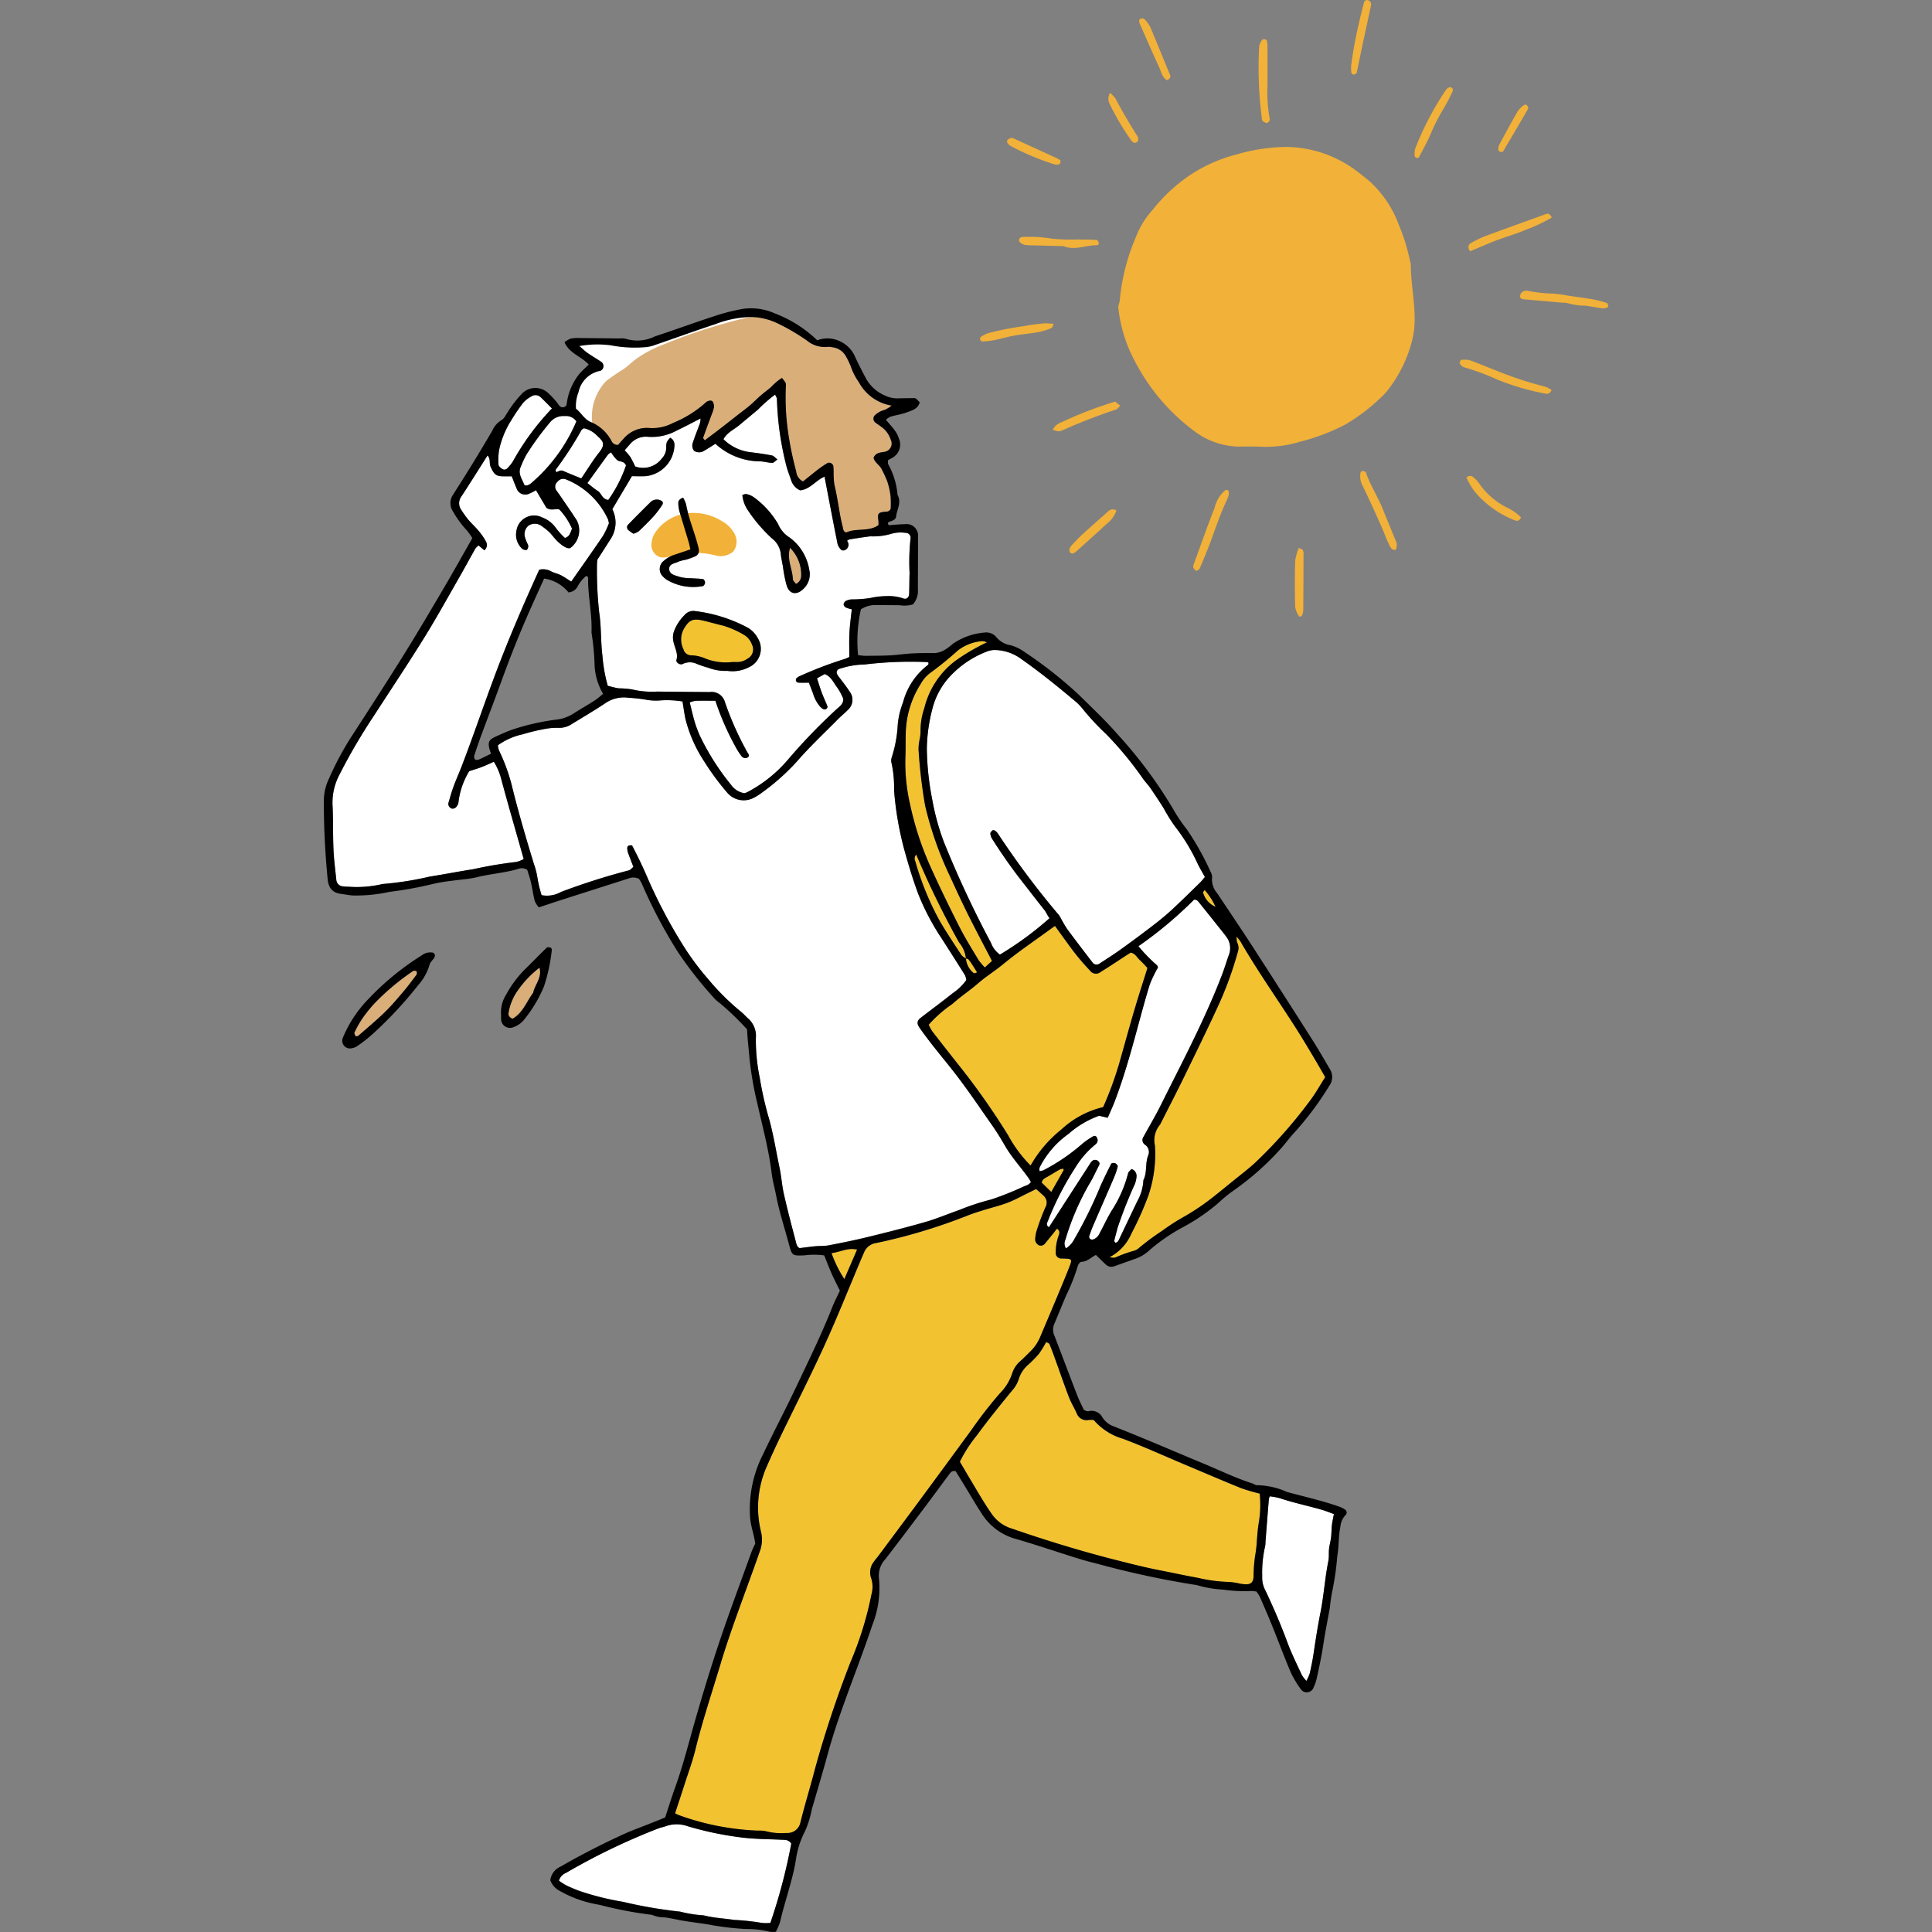 <svg xmlns="http://www.w3.org/2000/svg" xmlns:xlink="http://www.w3.org/1999/xlink" width="160" height="160" viewBox="0 0 160 160"><rect x="0" y="0" width="160" height="160" fill="#808080" stroke="none"/><defs><clipPath id="a"><rect width="160" height="160" fill="none"/></clipPath><clipPath id="b"><rect width="106.379" height="160" fill="none"/></clipPath></defs><g clip-path="url(#a)"><g transform="translate(26.81)"><g clip-path="url(#b)"><path d="M26.351,105.735a10.048,10.048,0,0,1-.334-1.386,6.324,6.324,0,0,0-.3-1.192c-.635-2.077-1.25-4.157-1.774-6.267a15,15,0,0,0-1.108-3.128,1.814,1.814,0,0,1-.1-.442,5.509,5.509,0,0,1,2.052-.909,16.688,16.688,0,0,1,1.792-.436,5.443,5.443,0,0,1,1.229-.1,1.824,1.824,0,0,0,1.046-.315c.916-.555,1.838-1.1,2.73-1.692a2.732,2.732,0,0,1,1.987-.483,12.328,12.328,0,0,1,1.593.188,4.758,4.758,0,0,0,1.111.025,8.114,8.114,0,0,1,1.751.091c.082.495.148.977.245,1.454A11.411,11.411,0,0,0,39.8,94.623a21.353,21.353,0,0,0,1.9,2.585,1.787,1.787,0,0,0,2.235.452,4.958,4.958,0,0,0,.726-.467,18.356,18.356,0,0,0,2.845-2.545c1.053-1.217,2.237-2.322,3.369-3.47.261-.265.552-.5.814-.764a1.121,1.121,0,0,0,.162-1.561c-.287-.45-.627-.866-.948-1.294-.215-.287-.124-.546.254-.615a6.738,6.738,0,0,1,1.94-.318,31.922,31.922,0,0,1,5.187-.2c.036,0,.072.034.119.057-.015.059-.009.15-.048.176a5.731,5.731,0,0,0-2.075,3.126,6.734,6.734,0,0,0-.429,1.786,10.594,10.594,0,0,1-.508,2.768.846.846,0,0,0,0,.491,9.388,9.388,0,0,1,.2,2.21,26.743,26.743,0,0,0,.856,4.96c.341,1.224.7,2.441,1.148,3.633a19.919,19.919,0,0,0,1.949,3.7q.964,1.509,1.919,3.022a1.635,1.635,0,0,1,.114.4,4.346,4.346,0,0,1-1.125,1.091c-.868.694-1.763,1.355-2.644,2.032-.328.252-.348.484-.1.84.847,1.219,1.811,2.346,2.728,3.51,1.17,1.486,2.226,3.063,3.313,4.614.377.538.717,1.1,1.047,1.674.562.967,1.331,1.779,1.966,2.691.063.091.11.193.164.287a1.244,1.244,0,0,1-.2.19,1.707,1.707,0,0,1-.337.145,25.744,25.744,0,0,1-2.737,1.1,19.962,19.962,0,0,0-2.686.884c-.929.324-1.84.712-2.785.984-1.574.453-3.164.853-4.756,1.242-1.073.263-2.159.481-3.245.69-.362.07-.742.042-1.113.076-.406.037-.809.095-1.293.153-.247-.088-.283-.406-.351-.665-.337-1.266-.669-2.535-.957-3.812-.162-.719-.207-1.463-.359-2.185-.28-1.322-.491-2.657-.843-3.966a27.773,27.773,0,0,1-.794-3.47,15.388,15.388,0,0,1-.322-3.313,1.924,1.924,0,0,0-.69-1.646c-.183-.166-.344-.361-.539-.513a19.842,19.842,0,0,1-2.718-2.7A22.311,22.311,0,0,1,37.9,109.61a42.111,42.111,0,0,1-2.744-5.246c-.4-.943-.846-1.869-1.309-2.747-.242-.025-.394.011-.395.232a1.088,1.088,0,0,0,.057.359c.137.385.288.766.45,1.189-.129.1-.239.252-.378.287a55.475,55.475,0,0,0-5.624,1.79,2.343,2.343,0,0,1-1.607.261" transform="translate(-8.314 -31.603)" fill="#fff"/><path d="M75.761,155.244c.227.2.416.363.593.535a.771.771,0,0,1,.172,1,19.2,19.2,0,0,0-.729,1.957,2.919,2.919,0,0,0-.112.722.56.56,0,0,0,.356.464.421.421,0,0,0,.443-.145c.24-.28.471-.568.7-.855.1-.126.2-.256.3-.386.332.186.175.466.119.646a3.981,3.981,0,0,0-.211,1.332.446.446,0,0,0,.441.486c.041,0,.083,0,.124,0,.8.024.817.031.559.7-.341.88-.709,1.749-1.073,2.62-.443,1.061-.894,2.117-1.34,3.177a3.669,3.669,0,0,1-.832,1.219c-.266.259-.528.524-.8.773a2.224,2.224,0,0,0-.683,1.016,4.226,4.226,0,0,1-1.023,1.662,35.411,35.411,0,0,0-2.348,3.021q-2.182,2.994-4.387,5.971-1.65,2.233-3.316,4.456c-.123.166-.266.318-.378.491a1.406,1.406,0,0,0-.219,1.4,2.325,2.325,0,0,1,.009,1.323,28.134,28.134,0,0,1-1.745,5.626,91.382,91.382,0,0,0-2.908,8.743c-.389,1.5-.851,2.991-1.226,4.5a1.091,1.091,0,0,1-1.168.88,4.959,4.959,0,0,1-1.6-.122,2.406,2.406,0,0,0-.734-.072,21.53,21.53,0,0,1-6.5-1.26c-.113-.037-.219-.1-.382-.17.284-.865.566-1.715.84-2.568.288-.9.617-1.782.841-2.695.587-2.389,1.368-4.721,2.075-7.073.957-3.181,2.188-6.267,3.276-9.4a2.738,2.738,0,0,0,.094-1.561,8.382,8.382,0,0,1,.419-5.314c.379-.865.768-1.726,1.178-2.577,1.213-2.519,2.486-5.011,3.647-7.555,1.072-2.353,2.028-4.757,3.035-7.139.08-.189.164-.377.245-.565a1.261,1.261,0,0,1,1.01-.788,46.766,46.766,0,0,0,7.642-2.306c.419-.163.852-.294,1.282-.428.664-.207,1.345-.369,1.992-.618.612-.237,1.189-.563,1.782-.851l.539-.263" transform="translate(-16.772 -56.771)" fill="#f2c230"/><path d="M36.939,61.008c.572-.961,1.1-1.843,1.623-2.727.371,0,.74.013,1.109,0a2.659,2.659,0,0,0,2.415-2.646.808.808,0,0,0-.116-.341c-.037-.067-.118-.11-.224-.2a1.48,1.48,0,0,0-.285.35,1.264,1.264,0,0,0-.055.486,1.314,1.314,0,0,1-.37.889,1.931,1.931,0,0,1-2.207.655,7.949,7.949,0,0,0-.389-.767,5.385,5.385,0,0,0-.481-.572c.154-.174.285-.332.425-.482a1.719,1.719,0,0,1,1.538-.633,4.285,4.285,0,0,0,2.375-.532c.63-.3,1.243-.628,1.948-.986a1.94,1.94,0,0,1-.041.369c-.195.54-.417,1.07-.59,1.617a.682.682,0,0,0,.106.7.763.763,0,0,0,.814-.006c.317-.187.627-.388.944-.586a5.523,5.523,0,0,0,3.735,1.458c.325.015.647.118.972.124.121,0,.247-.157.426-.281-.19-.146-.305-.3-.445-.329-.563-.11-1.132-.192-1.7-.261a3.814,3.814,0,0,1-2.324-1.086c.3-.561.884-.8,1.339-1.185.5-.426,1.012-.846,1.519-1.268a12.124,12.124,0,0,1,1.42-1.243c.07.162.151.26.152.36a25,25,0,0,0,.766,5.476c.1.437.28.855.419,1.283a1.359,1.359,0,0,0,.728.807c.826-.065,1.279-.815,2.029-1.13.362,1.883.71,3.732,1.081,5.577a1.105,1.105,0,0,0,.32.5.35.35,0,0,0,.329-.017.478.478,0,0,0,.13-.744.818.818,0,0,1,.219-.124c.568-.09,1.135-.18,1.706-.251a5.348,5.348,0,0,0,1.808-.227,2.756,2.756,0,0,1,1.1-.061.408.408,0,0,1,.431.471,17.692,17.692,0,0,0-.081,2.839c-.02.578-.014,1.157-.035,1.735-.011.308-.211.482-.484.389a3.61,3.61,0,0,0-1.335-.188,6.229,6.229,0,0,0-1.344.146,9.4,9.4,0,0,1-1.6.124,1.235,1.235,0,0,0-.466.124.409.409,0,0,0-.2.279.375.375,0,0,0,.186.267,2.427,2.427,0,0,0,.49.148c-.07.688-.162,1.332-.193,1.98s-.008,1.314-.008,1.967a2.561,2.561,0,0,1-.379.17,32,32,0,0,0-3.679,1.4A.956.956,0,0,0,52.2,75a.253.253,0,0,0-.05.219.245.245,0,0,0,.165.152c.284.016.569.007.907.007.115.3.236.6.346.906a2.939,2.939,0,0,0,.582,1.076,1.007,1.007,0,0,0,.292.221.265.265,0,0,0,.226-.036c.054-.041.112-.152.092-.2-.147-.381-.324-.749-.469-1.131s-.262-.777-.4-1.2l.634-.35c.525.19.72.673,1,1.057a4.582,4.582,0,0,1,.532.965.625.625,0,0,1-.108.452,1.71,1.71,0,0,1-.346.351,47.988,47.988,0,0,0-4.048,4.181,11.332,11.332,0,0,1-3.446,2.778,1.715,1.715,0,0,1-.236.081,1.7,1.7,0,0,1-1.113-.71,20.369,20.369,0,0,1-2.573-4.056,9.907,9.907,0,0,1-.428-1.153c-.152-.508-.264-1.028-.408-1.6a2.227,2.227,0,0,1,.483-.132c.533-.015,1.069-.006,1.644-.006a22.3,22.3,0,0,0,1.631,3.748,5.8,5.8,0,0,0,.526.833.388.388,0,0,0,.562.081c.135-.16-.027-.3-.089-.419a25.636,25.636,0,0,1-1.852-4.161,1.137,1.137,0,0,0-1.245-.8q-2.171-.013-4.343-.041a7.162,7.162,0,0,1-2.084-.176,7.107,7.107,0,0,0-1.109-.093c-.318-.044-.63-.143-.913-.209a12.856,12.856,0,0,1-.44-2.475c-.151-1.189-.087-2.395-.265-3.567a31.619,31.619,0,0,1-.189-3.945c0-.164.02-.329.027-.448.381-.592.738-1.145,1.091-1.7a2.462,2.462,0,0,0,.154-2.493M46.476,74.4a2.939,2.939,0,0,0,1.773-.3,1.669,1.669,0,0,0,.766-2.365,2.27,2.27,0,0,0-.818-.889,12.374,12.374,0,0,0-4.413-1.4.951.951,0,0,0-.877.351,3.707,3.707,0,0,0-.814,1.219,1.523,1.523,0,0,0-.091.946c.1.506.41.977.251,1.54-.058.207.294.435.52.327a1.337,1.337,0,0,1,1.183,0,9.4,9.4,0,0,0,.93.311,3.957,3.957,0,0,0,1.591.258M47.71,59.834a2.733,2.733,0,0,0,.462,1.269,12.739,12.739,0,0,0,2,2.336,1.864,1.864,0,0,1,.729,1.346c.042.355.132.719.185,1.083a10.457,10.457,0,0,0,.291,1.441c.24.817.91.8,1.408.281A1.647,1.647,0,0,0,53.247,66a4.11,4.11,0,0,0-1.631-2.65,2.417,2.417,0,0,1-.941-1.106,7.256,7.256,0,0,0-1.962-2.186,1.657,1.657,0,0,0-.667-.3c-.1-.029-.225.048-.336.077m-4.3,4.5c-.415.139-.8.263-1.182.4a2.622,2.622,0,0,0-1.159.677.862.862,0,0,0-.053,1.029,1.833,1.833,0,0,0,.45.419,4.291,4.291,0,0,0,2.972.518c.08-.014.181-.185.186-.286s-.092-.28-.164-.291c-.322-.05-.653-.048-.98-.074a3.791,3.791,0,0,1-.975-.115c-.327-.119-.81-.179-.85-.612-.044-.483.473-.493.78-.654a3.641,3.641,0,0,1,.592-.152,6.126,6.126,0,0,0,.809-.295.5.5,0,0,0,.278-.512,2.137,2.137,0,0,0-.075-.359c-.292-1.151-.775-2.246-.986-3.421a2.534,2.534,0,0,0-.244-.549c-.259.085-.409.23-.4.459a3,3,0,0,0,.11.724c.238.825.5,1.645.742,2.468.058.192.1.391.15.629m-4.712-1.3a1.657,1.657,0,0,0,.443-.211c.444-.424.882-.856,1.294-1.31a8.112,8.112,0,0,0,.653-.886c.039-.058.059-.188.023-.227a.539.539,0,0,0-.288-.173.765.765,0,0,0-.691.164c-.639.632-1.278,1.266-1.9,1.913a.308.308,0,0,0,.056.438,3.122,3.122,0,0,0,.412.291" transform="translate(-13.043 -18.84)" fill="#fff"/><path d="M101.769,103.66c-.141.165-.263.331-.409.473-.8.778-1.591,1.565-2.414,2.32-.515.473-1.066.91-1.623,1.336q-1.274.974-2.579,1.909c-.569.407-1.161.781-1.747,1.163a.412.412,0,0,1-.546-.13c-.676-.882-1.352-1.763-2.015-2.655-.2-.263-.348-.557-.518-.838a3.184,3.184,0,0,0-.242-.421,70.412,70.412,0,0,1-5.024-6.713,1.078,1.078,0,0,0-.247-.27c-.056-.042-.18-.069-.222-.036-.084.066-.19.181-.183.268a1,1,0,0,0,.157.45c.752,1.181,1.548,2.33,2.41,3.434.634.812,1.261,1.628,1.9,2.434.178.225.268.487.436.689a27.373,27.373,0,0,1-4.109,3.016,2.071,2.071,0,0,1-.74-.968,87.027,87.027,0,0,1-3.909-8.377,19.9,19.9,0,0,1-.944-3.429,23.25,23.25,0,0,1-.461-4.278,13.746,13.746,0,0,1,.454-3.281,6.156,6.156,0,0,1,1.7-2.95,8.086,8.086,0,0,1,2.78-1.8,1.837,1.837,0,0,1,.714-.142,3.8,3.8,0,0,1,2.075.676c1.553,1.086,3.029,2.273,4.478,3.493a4.175,4.175,0,0,1,.7.7,20.563,20.563,0,0,0,1.938,2.084,28.872,28.872,0,0,1,3.066,3.712c.187.27.426.5.613.776q.559.813,1.085,1.647a14.493,14.493,0,0,0,.906,1.467,15.7,15.7,0,0,1,1.925,3.153c.175.364.386.71.594,1.087" transform="translate(-28.795 -31.033)" fill="#fff"/><path d="M20.977,65.532c-.14.285-.171.648-.594.768a5.94,5.94,0,0,1-.735-.808A2.416,2.416,0,0,0,18.5,64.6a1.477,1.477,0,0,0-2.134,1.142,1.57,1.57,0,0,0,.488,1.46.527.527,0,0,0,.335.094c.107,0,.2-.287.143-.43a3.2,3.2,0,0,1-.236-.562.919.919,0,0,1,.265-1.017.94.94,0,0,1,1.151.066,4.916,4.916,0,0,1,.576.459c.177.171.322.376.487.56.546.606,1.116.918,1.309.719a1.813,1.813,0,0,0,.492-2.235c-.466-.728-.965-1.435-1.451-2.15-.093-.137-.2-.265-.284-.406a.533.533,0,0,1,.143-.667.578.578,0,0,1,.665-.193,6.474,6.474,0,0,1,3.506,3.321,2.49,2.49,0,0,1,.075.324,6.936,6.936,0,0,1-.492,1.042c-.848,1.258-1.728,2.495-2.629,3.786-.322-.2-.582-.388-.866-.531-.254-.128-.546-.185-.8-.315a1.354,1.354,0,0,0-.984-.136c-1.314,2.892-2.577,5.822-3.7,8.818-.918,2.46-1.759,4.948-2.7,7.4-.221.575-.477,1.137-.689,1.715-.169.461-.3.936-.438,1.409a.412.412,0,0,0,.32.445.426.426,0,0,0,.4-.233.712.712,0,0,0,.108-.22,6.391,6.391,0,0,1,.9-2.653c.348-.114.7-.215,1.042-.345s.665-.287,1-.433a5.2,5.2,0,0,1,.627,1.5c.585,2.174,1.215,4.335,1.844,6.556a2.15,2.15,0,0,1-.645.246,34.756,34.756,0,0,0-3.522.594c-1.211.19-2.423.426-3.633.618a26.472,26.472,0,0,1-3.893.611,9.238,9.238,0,0,1-2.825.223,3.491,3.491,0,0,1-.495-.032.589.589,0,0,1-.5-.474c-.088-.859-.2-1.717-.241-2.578-.054-1.239-.016-2.482-.081-3.72a4.955,4.955,0,0,1,.583-2.492,48.49,48.49,0,0,1,2.87-4.9c1.385-2.145,2.8-4.268,4.149-6.436,1.019-1.643,1.952-3.34,2.915-5.018.45-.785.877-1.584,1.325-2.371a1.162,1.162,0,0,1,.258-.238l.473.4a.573.573,0,0,0,.142-.715,5.117,5.117,0,0,0-.627-.909c-.263-.318-.577-.594-.843-.91a8.662,8.662,0,0,1-.573-.8.949.949,0,0,1,.018-1.149c.721-1.1,1.416-2.218,2.148-3.369.273.281.127.632.249.913.3.689.488.813,1.085.81.206,0,.411,0,.673,0,.132.329.26.67.4,1a.754.754,0,0,0,1.011.453,4.337,4.337,0,0,0,.594-.3l.863,1.453c.353.265.7.06,1.074.141a5.69,5.69,0,0,1,1.05,1.592" transform="translate(-0.413 -21.746)" fill="#fff"/><path d="M83.045,185.132a11.787,11.787,0,0,1,1.423-2.2c.922-1.264,1.913-2.477,2.9-3.689a2.55,2.55,0,0,0,.554-.951,2.547,2.547,0,0,1,.808-1.213,10.185,10.185,0,0,0,.866-.885,8.907,8.907,0,0,0,.6-.977c.1.067.243.1.276.183.188.455.354.918.521,1.382.362,1,.705,2.012,1.088,3.007.177.459.443.883.641,1.335a.857.857,0,0,0,.991.549,3.874,3.874,0,0,1,.417,0,5.045,5.045,0,0,0,2.425,1.559c1.729.65,3.414,1.418,5.118,2.136,1.552.654,3.1,1.321,4.661,1.952a15.7,15.7,0,0,0,1.544.453,8.855,8.855,0,0,1-.067,2.358c-.093.532-.13,1.059-.171,1.59a9.554,9.554,0,0,1-.146,1.221,12.632,12.632,0,0,0-.124,1.725c-.032.472-.249.653-.728.614-.123-.01-.245-.022-.367-.041a5.418,5.418,0,0,0-.969-.149,12.682,12.682,0,0,1-2.566-.345c-1-.176-2.008-.4-3.009-.594-1.251-.241-2.484-.552-3.713-.865-2.939-.745-5.839-1.636-8.707-2.627a3.1,3.1,0,0,1-1.637-1.213c-.614-.88-1.144-1.807-1.692-2.725-.315-.527-.625-1.058-.938-1.588" transform="translate(-30.369 -64.074)" fill="#f2c230"/><path d="M32.909,48.983a3.122,3.122,0,0,1,.212-1.371,2.264,2.264,0,0,1,1.725-1.744.665.665,0,0,0,.12-.031.432.432,0,0,0,.051-.722c-.372-.256-.768-.478-1.138-.737-.232-.162-.435-.365-.683-.577a8.506,8.506,0,0,1,2.6-.059,10.462,10.462,0,0,0,2.833.155,2.956,2.956,0,0,0,.835-.187c1.668-.572,3.326-1.174,5-1.726a8.738,8.738,0,0,1,3.008-.59,5.238,5.238,0,0,1,2.023.473,16.993,16.993,0,0,1,2.558,1.488,2.282,2.282,0,0,0,1.59.518,1.451,1.451,0,0,1,.494.025,1.479,1.479,0,0,1,1.164.812,5.949,5.949,0,0,1,.37.778,5.13,5.13,0,0,0,.672,1.312,3.77,3.77,0,0,0,2.71,1.931,2.419,2.419,0,0,1-.584.362,1.711,1.711,0,0,0-.755.4.4.4,0,0,0-.016.636c.193.153.4.281.6.435a2.1,2.1,0,0,1,.688,1.007.7.7,0,0,1-.589,1c-.329.063-.663.07-.84.483.081.393.508.594.679.962a9.692,9.692,0,0,1,.461,1.01,6.262,6.262,0,0,1,.267,1.2,8.515,8.515,0,0,1,.01,1.06c-.148.276-.362.225-.563.249-.483.058-.541.174-.452.747a2.309,2.309,0,0,1,0,.356c-.839.572-1.865.216-2.671.608-.257-.091-.238-.268-.278-.421-.3-1.151-.4-2.339-.691-3.494a5.956,5.956,0,0,1-.071-1.111c-.009-.164-.008-.328-.028-.49a.365.365,0,0,0-.462-.249,8.341,8.341,0,0,0-.715.476c-.457.35-.9.716-1.333,1.059a1.033,1.033,0,0,1-.563-.823c-.228-.871-.431-1.752-.574-2.64a20.27,20.27,0,0,1-.282-4.43c.016-.27.005-.27-.324-.681a4.454,4.454,0,0,0-.908.765c-.284.237-.582.459-.862.7-.311.271-.6.568-.915.837-.282.24-.584.456-.876.684-.324.253-.646.509-.971.762q-.439.342-.88.679c-.324.247-.651.491-.977.737-.071-.1-.152-.171-.14-.207.233-.657.48-1.309.72-1.964a2.585,2.585,0,0,0,.18-.583.8.8,0,0,0-.109-.45c-.074-.131-.387-.1-.556.06a9.263,9.263,0,0,1-2.709,1.7,3.715,3.715,0,0,1-1.9.433,2.542,2.542,0,0,0-2.211.88c-.171.18-.33.37-.458.514a.55.55,0,0,1-.546-.33,3.438,3.438,0,0,0-1.7-1.559c-.568-.235-.816-.8-1.25-1.116" transform="translate(-12.028 -15.136)" fill="#d9ae79"/><path d="M33.882,45.034A7.377,7.377,0,0,1,32.46,43.36a10.631,10.631,0,0,1,3.454.128,12.063,12.063,0,0,0,3.808-.441,25.755,25.755,0,0,0,3.063-.98,21.076,21.076,0,0,1,2.594-.938,15,15,0,0,1,1.834-.294l1.061-.126c.1-.011.249.032.216.127A45.8,45.8,0,0,0,39.979,43.4,10.029,10.029,0,0,0,37.6,44.662c-.32.248-.613.53-.939.77a17.894,17.894,0,0,0-1.492,1.026A4.311,4.311,0,0,0,34.117,50.4l-1.58-1.448a.818.818,0,0,1-.258-.336.738.738,0,0,1-.01-.318,4.207,4.207,0,0,1,2.082-3.088.578.578,0,0,1-.471-.173" transform="translate(-11.796 -14.887)" fill="#fff"/><path d="M87.415,140.732a10.932,10.932,0,0,1-1.87-2.524,60.021,60.021,0,0,0-3.742-5.366q-1.27-1.594-2.517-3.207a4.132,4.132,0,0,1-.308-.561,10.7,10.7,0,0,1,1.959-1.716c.668-.61,1.436-1.108,2.118-1.7.655-.571,1.394-1.026,2.059-1.573.7-.577,1.427-1.116,2.164-1.642.7-.5,1.406-1.01,2.152-1.546.367.5.722,1,1.088,1.5a19.6,19.6,0,0,0,1.81,2.194.6.6,0,0,0,.886.119c.736-.452,1.453-.937,2.178-1.407.1-.066.2-.128.306-.192.383.058.52.4.757.613s.461.473.634.655c-.382,1.225-.762,2.391-1.107,3.567-.428,1.454-.826,2.917-1.241,4.374a29.049,29.049,0,0,1-1.319,3.585,7.673,7.673,0,0,0-3.451,1.846,10.385,10.385,0,0,0-2.557,2.988" transform="translate(-28.881 -44.21)" fill="#f2c230"/><path d="M102.59,148.832a3.958,3.958,0,0,0,1.815-1.966,26.384,26.384,0,0,0,1.406-3.15,10.693,10.693,0,0,0,.537-4.133,1.994,1.994,0,0,1,.428-1.734c.669-1.323,1.35-2.638,2-3.97.991-2.033,1.99-4.064,2.927-6.122a29.456,29.456,0,0,0,1.531-4.281.944.944,0,0,0-.081-.715,1.6,1.6,0,0,1-.037-.471,3.842,3.842,0,0,1,.308.381c1.442,2.5,3.112,4.846,4.656,7.276.485.764.947,1.543,1.411,2.318.317.53.621,1.067.96,1.654-.43.669-.823,1.394-1.323,2.036a39.079,39.079,0,0,1-4.517,5.086c-.549.5-1.14.95-1.717,1.417-.769.621-1.528,1.257-2.321,1.846a18.988,18.988,0,0,1-1.758,1.142,17.486,17.486,0,0,0-1.865,1.2,19.56,19.56,0,0,0-1.882,1.389,1.1,1.1,0,0,1-.54.288,12.331,12.331,0,0,0-1.5.549,1.385,1.385,0,0,1-.439-.045" transform="translate(-37.516 -44.72)" fill="#f2c230"/><path d="M101.636,121.308a33.363,33.363,0,0,0,4.6-3.85c.255-.025.342.129.436.246.674.833,1.339,1.673,2.007,2.511.077.1.155.193.226.3a1.559,1.559,0,0,1,.222,1.52c-.185.5-.332,1.013-.52,1.512-.4,1.076-.854,2.132-1.326,3.182-1.182,2.629-2.519,5.18-3.8,7.76-.439.884-.95,1.732-1.42,2.6a.465.465,0,0,0,.114.659.724.724,0,0,1,.274.883c-.273.664-.069,1.408-.4,2.051a4,4,0,0,1-.514,1.761q-.744,1.558-1.486,3.116c-.071.149-.136.307-.343.306-.023-.055-.082-.123-.07-.175.084-.358.185-.713.278-1.069a36.857,36.857,0,0,1,1.345-3.438,1.991,1.991,0,0,0,.219-.827.586.586,0,0,0-.414-.591c-.093.112-.256.221-.285.36a10.454,10.454,0,0,1-1.394,3.141c-.357.6-.648,1.241-.981,1.855a.877.877,0,0,1-.541.48.29.29,0,0,1-.224-.044.254.254,0,0,1-.086-.209c.1-.31.213-.618.342-.917.57-1.32,1.15-2.636,1.716-3.957a5.769,5.769,0,0,0,.311-.925c.018-.072-.119-.224-.216-.266s-.291-.016-.322.043c-.3.583-.583,1.177-.861,1.77a36.234,36.234,0,0,1-2.168,4.428,2.037,2.037,0,0,1-.719.815.727.727,0,0,1-.05-.714,21.343,21.343,0,0,1,1.987-4.631c.3-.487.527-1.023.8-1.531.107-.2-.018-.322-.14-.408a.4.4,0,0,0-.334-.018.684.684,0,0,0-.254.261q-1.712,2.639-3.415,5.283a.292.292,0,0,1-.129-.423,24.772,24.772,0,0,1,2.3-4.5,7.521,7.521,0,0,1,1.688-1.941.473.473,0,0,0,.168-.311.539.539,0,0,0-.115-.325.228.228,0,0,0-.219-.046,6.238,6.238,0,0,0-.914.623,16.142,16.142,0,0,1-3.261,2.221,1.306,1.306,0,0,1-.3.063.84.84,0,0,1,0-.295,7.622,7.622,0,0,1,2.4-2.793,7.852,7.852,0,0,1,2.532-1.5l.714.166c.212-.5.42-.939.592-1.394.728-1.918,1.285-3.888,1.823-5.865.344-1.264.681-2.532,1.068-3.783a10.361,10.361,0,0,1,.67-1.39c.011-.171-.181-.28-.327-.419a13.447,13.447,0,0,1-1.284-1.356" transform="translate(-34.169 -42.952)" fill="#fff"/><path d="M49.944,239.771a46.9,46.9,0,0,1-1.729,6.563,3.2,3.2,0,0,1-.778-.01,18.429,18.429,0,0,0-2.206-.235c-.85-.128-1.713-.168-2.552-.38a10.469,10.469,0,0,1-1.943-.308,37.972,37.972,0,0,1-4.726-.811,22.765,22.765,0,0,1-3.69-.93c-.343-.134-.686-.275-1.016-.438a6.239,6.239,0,0,1-.6-.382.981.981,0,0,1,.581-.646,53.67,53.67,0,0,1,7.664-3.688c.192-.072.4-.1.59-.176a2.673,2.673,0,0,1,1.808-.008,27.35,27.35,0,0,0,4.2.9c1.194.174,2.382.168,3.574.224.286.014.59-.029.826.322" transform="translate(-11.226 -87.096)" fill="#fff"/><path d="M126.189,210.645a2.924,2.924,0,0,1-.381-.49c-.412-.893-.854-1.777-1.194-2.7-.539-1.463-1.156-2.89-1.822-4.3a2.235,2.235,0,0,1-.266-1.184,9.688,9.688,0,0,1,.233-2.448,1.425,1.425,0,0,0,.036-.367c.093-1.186.185-2.372.281-3.558a1.193,1.193,0,0,1,.077-.243,5.6,5.6,0,0,1,.806.147c1.165.391,2.369.636,3.546.979.311.091.613.217.958.341-.058.317-.129.625-.166.937-.038.327-.027.66-.066.987s-.132.64-.168.963.011.668-.054.987c-.287,1.4-.37,2.833-.651,4.241-.223,1.118-.4,2.254-.568,3.387-.082.565-.2,1.127-.323,1.685a3.831,3.831,0,0,1-.277.629" transform="translate(-44.804 -71.442)" fill="#fff"/><path d="M82.685,83.8a17.142,17.142,0,0,0-2.6,1.522A6.964,6.964,0,0,0,77.5,89.253a5.729,5.729,0,0,0-.313,1.939,3.19,3.19,0,0,1-.067.61,3.927,3.927,0,0,0-.1.849,42.524,42.524,0,0,0,.54,4.636,28.54,28.54,0,0,0,2.074,5.9c.545,1.2,1.1,2.388,1.691,3.56.575,1.135,1.17,2.261,1.781,3.44l-.592.54a4.969,4.969,0,0,1-.514-.605c-.546-.917-1.114-1.825-1.6-2.776-.835-1.648-1.648-3.31-2.4-4.995A25.811,25.811,0,0,1,76.3,97.1a15.149,15.149,0,0,1-.362-3.8c.029-.66.009-1.321.029-1.981A7.9,7.9,0,0,1,77.2,87.25a2.881,2.881,0,0,1,.8-.924,28.048,28.048,0,0,0,2.278-1.853,3.8,3.8,0,0,1,2.038-.778,1.276,1.276,0,0,1,.371.1" transform="translate(-27.765 -30.606)" fill="#f2c230"/><path d="M30.266,54.763A13.794,13.794,0,0,1,26.49,59.91c-.212.176-.5.221-.552.077-.182-.479-.55-.913-.263-1.5a7.7,7.7,0,0,1,.466-.993,24.6,24.6,0,0,1,1.965-2.681,1.423,1.423,0,0,1,1.2-.49,1.029,1.029,0,0,1,.961.44" transform="translate(-9.351 -19.865)" fill="#fff"/><path d="M27.24,52.694a21.037,21.037,0,0,0-3.214,4.355,3.109,3.109,0,0,1-.454.573.334.334,0,0,1-.443.088c-.129-.089-.3-.227-.312-.353a5.072,5.072,0,0,1,.048-1.222,7.467,7.467,0,0,1,1.023-2.487,14.42,14.42,0,0,1,.97-1.423,2.478,2.478,0,0,1,.669-.525.619.619,0,0,1,.8.082c.3.281.584.578.918.911" transform="translate(-8.338 -18.867)" fill="#fff"/><path d="M32.4,60.067c-.528-.216-1.016-.406-1.494-.618-.228-.1-.385.041-.569.106-.022-.07-.084-.17-.059-.2a29.033,29.033,0,0,0,2.14-3.29c.035-.064.127-.1.2-.148a2.112,2.112,0,0,1,1.058.582c.49.462.795.685.2,1.43-.533.669-.976,1.411-1.474,2.143" transform="translate(-11.071 -20.447)" fill="#fff"/><path d="M34.428,61.607c.615-.854,1.162-1.616,1.715-2.373.045-.062.133-.093.251-.172a2.984,2.984,0,0,0,.508.644c.212.155.582.057.722.442A11.136,11.136,0,0,1,36.162,63c-.528-.055-.556-.546-.866-.737-.277-.171-.522-.391-.868-.655" transform="translate(-12.59 -21.598)" fill="#fff"/><path d="M81.4,120.178a1.4,1.4,0,0,1-.367-.278c-.606-.925-1.225-1.844-1.784-2.8a23.544,23.544,0,0,1-2.046-4.984.472.472,0,0,1,.084-.545,73.648,73.648,0,0,0,3.544,7.277,2.442,2.442,0,0,1,.569,1.328Z" transform="translate(-28.214 -40.801)" fill="#f2c230"/><path d="M66.3,163.409c.733-.084,1.367-.478,2.117-.289l-1.054,2.443a10.369,10.369,0,0,1-1.063-2.155" transform="translate(-24.245 -59.633)" fill="#f2c230"/><path d="M94.537,154.507l-.793-.771c.061-.285.239-.362.417-.459.355-.193.694-.417,1.046-.616a1.359,1.359,0,0,1,.313-.088c.023.066.054.108.043.127-.332.591-.669,1.179-1.026,1.807" transform="translate(-34.281 -55.795)" fill="#f2c230"/><path d="M114.947,116.19a5.61,5.61,0,0,1,.9,1.394,1.791,1.791,0,0,1-1.029-1.171c-.016-.041.067-.121.128-.223" transform="translate(-41.987 -42.489)" fill="#f2c230"/><path d="M83.843,125.14c.072.024.166.027.21.075a3.021,3.021,0,0,1,.284.389c.146.223.285.449.435.687-.127.036-.235.1-.269.07a1.715,1.715,0,0,1-.659-1.222Z" transform="translate(-30.66 -45.762)" fill="#f2c230"/><path d="M9.183,126.841c-.008.072.011.173-.03.228-.343.458-.682.922-1.053,1.357-.5.593-1,1.194-1.562,1.735-.7.684-1.461,1.315-2.2,1.962-.053.046-.209.069-.226.044-.059-.092-.139-.239-.1-.311a8.678,8.678,0,0,1,.662-1.173,11.531,11.531,0,0,1,1.085-1.333,19.946,19.946,0,0,1,3.111-2.59c.054-.037.155-.018.231-.008.032,0,.057.056.088.089" transform="translate(-1.462 -46.346)" fill="#d9ae79"/><path d="M26.681,126.347c.236.811-.381,1.39-.526,2.083-.55.737-.854,1.676-1.714,2.153-.222-.126-.369-.248-.323-.492a4.421,4.421,0,0,1,.79-1.893,8.454,8.454,0,0,1,1.774-1.852" transform="translate(-8.817 -46.204)" fill="#d9ae79"/><path d="M50.878,84.411a4.583,4.583,0,0,1-2.214-.292,3.064,3.064,0,0,0-1.194-.264.656.656,0,0,1-.616-.506,1.808,1.808,0,0,1,.015-1.656c.443-.766.755-.918,1.618-.716.557.131,1.107.291,1.663.421a7.86,7.86,0,0,1,1.687.742,1.526,1.526,0,0,1,.694.835.865.865,0,0,1-.382,1.163,1.5,1.5,0,0,1-.808.275c-.247-.011-.5,0-.462,0" transform="translate(-17.062 -29.583)" fill="#f2c230"/><path d="M47.982,70.455a7.293,7.293,0,0,0-3.555.073,1.905,1.905,0,0,1-.873.116,1.063,1.063,0,0,1-.772-.995,1.947,1.947,0,0,1,.451-1.247,3.748,3.748,0,0,1,2.542-1.416,4.519,4.519,0,0,1,2.859.667,2.638,2.638,0,0,1,1.048,1.067,1.369,1.369,0,0,1-.114,1.432,1.617,1.617,0,0,1-1.586.3" transform="translate(-15.644 -24.486)" fill="#f2b138"/><path d="M60.827,71.524a3.121,3.121,0,0,1,.921,2.388.754.754,0,0,1-.431.6c-.094-.139-.255-.268-.259-.4-.025-.843-.526-1.645-.231-2.589" transform="translate(-22.21 -26.156)" fill="#d9ae79"/><path d="M21.947,44.91c-.611-.68-1.6-.915-2.009-1.849a2.023,2.023,0,0,1,.506-.3,2.963,2.963,0,0,1,.74-.049c1.117.008,2.234.022,3.351.036a1.358,1.358,0,0,1,.493.03,3.24,3.24,0,0,0,2.393-.2c1.637-.54,3.255-1.134,4.894-1.668a16.355,16.355,0,0,1,2.377-.61,4.787,4.787,0,0,1,2.658.37A10.342,10.342,0,0,1,40.872,42.9a2.342,2.342,0,0,1,1.691,0,2.526,2.526,0,0,1,1.463,1.411c.257.561.545,1.108.829,1.657a3.261,3.261,0,0,0,1.594,1.493,2.385,2.385,0,0,0,1.073.246c.455-.012.91-.016,1.364-.02.141,0,.141.005.471.343-.147.57-.666.686-1.113.852-.421.156-.877.214-1.309.343a1.506,1.506,0,0,0-.378.258c.268.317.517.582.728.873a2.145,2.145,0,0,1,.337.654,1.244,1.244,0,0,1-.52,1.612c-.132.079-.269.15-.369.2,0,.154-.029.249,0,.313a6.3,6.3,0,0,1,.788,2.573c.352.622-.056,1.2-.122,1.8-.028.255-.324.339-.564.422-.162.056-.1.188-.051.282.449-.029.89-.079,1.331-.082a.95.95,0,0,1,1.1,1.038c.006,1.447-.006,2.894-.009,4.341a1.705,1.705,0,0,1-.408,1.259,2.444,2.444,0,0,1-1.1.071c-.662-.006-1.324-.008-1.985-.016a2.189,2.189,0,0,0-1.228.357,12,12,0,0,0-.233,3.786,4.347,4.347,0,0,0,.511.06c.7,0,1.408,0,2.11-.034.614-.03,1.225-.128,1.84-.161s1.241-.035,1.861-.029a1.871,1.871,0,0,0,.929-.31,4.243,4.243,0,0,0,.588-.452,5.386,5.386,0,0,1,2.64-.938,1.075,1.075,0,0,1,.992.406,1.915,1.915,0,0,0,1.155.643,3.649,3.649,0,0,1,1.206.592,35.1,35.1,0,0,1,4.46,3.52c1.088,1.076,2.209,2.127,3.212,3.279a37.721,37.721,0,0,1,4.566,6.135,12.764,12.764,0,0,0,1.169,1.741,23.236,23.236,0,0,1,1.982,3.554.807.807,0,0,1,.091.475A1.74,1.74,0,0,0,74,88.7c.956,1.44,1.928,2.87,2.867,4.321q2.515,3.889,5,7.8c.508.8.979,1.621,1.458,2.437a1.229,1.229,0,0,1-.051,1.384,25.612,25.612,0,0,1-2.962,3.949c-.389.425-.724.9-1.114,1.324a22.972,22.972,0,0,1-3.794,3.358,11.609,11.609,0,0,0-1.342,1.094,16.584,16.584,0,0,1-3.068,2.068,15.157,15.157,0,0,0-2.628,1.836,3.276,3.276,0,0,1-1.159.695c-.581.2-1.158.415-1.739.617a.648.648,0,0,1-.691-.137c-.271-.252-.534-.513-.831-.8-.4.2-.714.558-1.2.57-.107,0-.266.213-.3.354a16.409,16.409,0,0,1-.948,2.406c-.345.79-.657,1.594-1,2.385a1.181,1.181,0,0,0,.007.953c.637,1.645,1.254,3.3,1.89,4.944.162.42.372.821.561,1.233.135.041.258.122.362.1a1.02,1.02,0,0,1,1.167.5,1.8,1.8,0,0,0,.941.752q1.431.569,2.854,1.159c1.517.631,3.028,1.278,4.545,1.907,1.366.566,2.7,1.22,4.109,1.668.117.037.234.152.339.138a6.231,6.231,0,0,1,2.5.559c1.461.4,2.946.726,4.377,1.234a2.421,2.421,0,0,1,.432.223.294.294,0,0,1,.07.428,1.548,1.548,0,0,0-.453.969c-.176.814-.114,1.649-.261,2.451a23.168,23.168,0,0,1-.392,2.8,12.311,12.311,0,0,0-.218,1.458c-.181,1.008-.386,2.014-.539,3.025-.141.935-.332,1.857-.537,2.776a3.793,3.793,0,0,1-.271.813.6.6,0,0,1-1.09.119,8.192,8.192,0,0,1-.816-1.379c-.545-1.284-1.028-2.595-1.552-3.889-.323-.8-.669-1.59-1.015-2.381a2.6,2.6,0,0,0-.268-.4c-.149-.018-.269-.042-.39-.046a12,12,0,0,1-2.348-.112,9.222,9.222,0,0,1-2.181-.372,75.05,75.05,0,0,1-8.411-1.813c-.6-.137-1.189-.317-1.776-.5-1.644-.513-3.274-1.076-4.93-1.546a4.836,4.836,0,0,1-2.764-2.146c-.453-.686-.86-1.4-1.289-2.1-.277-.454-.557-.907-.816-1.329-.3-.082-.424.107-.542.265-.617.823-1.22,1.658-1.839,2.48-1.139,1.514-2.279,3.028-3.435,4.53a1.983,1.983,0,0,0-.539,1.576,8.3,8.3,0,0,1-.543,3.876c-.61,1.828-1.3,3.63-1.963,5.441-.633,1.733-1.249,3.47-1.734,5.253-.419,1.541-.882,3.071-1.327,4.606a8.209,8.209,0,0,1-.54,1.755,7.355,7.355,0,0,0-.776,2.44c-.293,1.748-.915,3.4-1.309,5.119a4.936,4.936,0,0,1-.346.8,1.827,1.827,0,0,1-.522-.007,7.973,7.973,0,0,0-1.959-.221,24.326,24.326,0,0,1-2.7-.3c-.927-.183-1.868-.261-2.794-.44-.4-.078-.8-.166-1.208-.222a2.674,2.674,0,0,1-1.085-.214,32.494,32.494,0,0,1-4.349-.831,9.777,9.777,0,0,1-3.351-1.189,1.606,1.606,0,0,1-.711-.846,1.419,1.419,0,0,1,.835-1.118,61.991,61.991,0,0,1,5.606-2.859c1.026-.414,2.065-.8,3.073-1.222.277-.837.528-1.657.818-2.463.655-1.814,1.123-3.685,1.652-5.534.654-2.287,1.349-4.56,2.11-6.811.813-2.409,1.708-4.791,2.571-7.182.084-.232.2-.452.308-.693-.094-.711-.359-1.4-.426-2.143a10.026,10.026,0,0,1,1.075-5.254c.879-1.861,1.845-3.681,2.726-5.541,1.037-2.192,2.11-4.367,3-6.627.18-.458.412-.9.635-1.375-.226-.466-.472-.937-.687-1.421s-.4-.984-.613-1.5a5.883,5.883,0,0,0-1.614-.006c-1.054.041-1.047.044-1.321-.979-.349-1.305-.776-2.591-1.033-3.92-.124-.643-.306-1.277-.385-1.925-.234-1.918-.741-3.777-1.161-5.656a28.374,28.374,0,0,1-.663-3.754c-.07-.816-.174-1.633-.209-2.477a23.093,23.093,0,0,0-2.219-2.144,3.528,3.528,0,0,1-.467-.4,32.94,32.94,0,0,1-3.054-3.879,41.4,41.4,0,0,1-2.989-5.671,2.467,2.467,0,0,0-.232-.379,1.048,1.048,0,0,0-.881-.016q-2.755.877-5.509,1.759c-.622.2-1.241.408-1.9.625a2.072,2.072,0,0,1-.33-.521c-.131-.516-.2-1.047-.322-1.566-.082-.356-.206-.7-.3-1.016a.793.793,0,0,0-.75-.082c-1.106.325-2.259.4-3.376.674-.714.178-1.463.209-2.194.318a12.916,12.916,0,0,0-1.576.272,31.132,31.132,0,0,1-3.507.634,12.873,12.873,0,0,1-3.069.3c-.328-.028-.65-.092-.97-.133C.667,88.645.371,88.174.318,87.448A65.171,65.171,0,0,1,.01,80.9a4.212,4.212,0,0,1,.408-1.664A25.48,25.48,0,0,1,2.139,75.96c1.5-2.312,3-4.628,4.459-6.967,1.154-1.85,2.259-3.732,3.366-5.611.792-1.347,1.55-2.713,2.342-4.1a4.983,4.983,0,0,0-.436-.617,8.422,8.422,0,0,1-1.166-1.59,1.233,1.233,0,0,1,.013-1.4c.507-.8,1.015-1.6,1.51-2.4q.871-1.421,1.715-2.858a1.983,1.983,0,0,1,.783-.912c.2-.1.32-.365.455-.569a9.642,9.642,0,0,1,1.279-1.663,1.552,1.552,0,0,1,2.111-.022,7.312,7.312,0,0,1,.76.814c.154.2.247.442.559.367.265-.063.227-.3.266-.493a4.93,4.93,0,0,1,.993-2.229c.227-.275.5-.507.8-.8M53.183,94.094a1.717,1.717,0,0,0,.66,1.222c.033.028.141-.035.269-.07-.15-.238-.29-.464-.435-.687a3.086,3.086,0,0,0-.284-.389c-.044-.048-.138-.051-.21-.075a2.442,2.442,0,0,0-.569-1.328,73.788,73.788,0,0,1-3.544-7.277.472.472,0,0,0-.084.545,23.544,23.544,0,0,0,2.046,4.984c.558.955,1.178,1.873,1.784,2.8a1.4,1.4,0,0,0,.367.278M18.037,88.848a2.345,2.345,0,0,0,1.607-.261,55.464,55.464,0,0,1,5.623-1.79c.14-.035.249-.186.378-.287-.161-.424-.312-.8-.45-1.189a1.094,1.094,0,0,1-.057-.359c0-.221.152-.257.395-.232.463.878.905,1.8,1.309,2.747a42.152,42.152,0,0,0,2.743,5.246,22.367,22.367,0,0,0,2.258,3.089,19.842,19.842,0,0,0,2.718,2.7c.195.152.355.346.539.513a1.922,1.922,0,0,1,.689,1.646,15.383,15.383,0,0,0,.322,3.312,27.87,27.87,0,0,0,.794,3.47c.353,1.308.564,2.644.843,3.966.152.721.2,1.466.36,2.185.289,1.278.62,2.545.957,3.812.069.26.105.578.352.666.484-.058.887-.115,1.293-.153.37-.034.75-.006,1.113-.076,1.086-.209,2.171-.428,3.245-.69,1.591-.389,3.182-.789,4.756-1.242.944-.272,1.855-.66,2.785-.984a19.923,19.923,0,0,1,2.685-.884,25.805,25.805,0,0,0,2.738-1.1,1.7,1.7,0,0,0,.337-.145,1.273,1.273,0,0,0,.2-.19,3.3,3.3,0,0,0-.163-.287c-.635-.912-1.4-1.725-1.966-2.692-.33-.569-.67-1.135-1.048-1.674-1.087-1.55-2.142-3.128-3.312-4.613-.917-1.165-1.881-2.291-2.729-3.51-.248-.356-.227-.589.1-.84.882-.677,1.777-1.338,2.645-2.032a4.366,4.366,0,0,0,1.125-1.091,1.693,1.693,0,0,0-.114-.4q-.951-1.516-1.919-3.022a19.843,19.843,0,0,1-1.949-3.7c-.447-1.193-.807-2.41-1.148-3.633a26.708,26.708,0,0,1-.856-4.96,9.453,9.453,0,0,0-.2-2.21.841.841,0,0,1,0-.491,10.577,10.577,0,0,0,.507-2.768,6.734,6.734,0,0,1,.429-1.786,5.735,5.735,0,0,1,2.075-3.126c.039-.026.033-.117.048-.176-.046-.023-.082-.058-.119-.057a31.853,31.853,0,0,0-5.187.2,6.73,6.73,0,0,0-1.939.318c-.379.069-.469.327-.254.615.32.428.66.844.947,1.294a1.12,1.12,0,0,1-.162,1.561c-.261.265-.552.5-.814.764-1.132,1.148-2.316,2.253-3.369,3.47a18.361,18.361,0,0,1-2.846,2.545,4.929,4.929,0,0,1-.725.466,1.788,1.788,0,0,1-2.236-.452,21.47,21.47,0,0,1-1.9-2.585,11.448,11.448,0,0,1-1.532-3.483c-.1-.476-.162-.959-.245-1.454a8.117,8.117,0,0,0-1.751-.091,4.762,4.762,0,0,1-1.112-.025,12.206,12.206,0,0,0-1.593-.188,2.73,2.73,0,0,0-1.987.483c-.893.59-1.815,1.137-2.73,1.692a1.821,1.821,0,0,1-1.047.315,5.447,5.447,0,0,0-1.229.1,16.639,16.639,0,0,0-1.791.436,5.509,5.509,0,0,0-2.052.908,1.84,1.84,0,0,0,.1.443A15.036,15.036,0,0,1,15.634,80c.525,2.11,1.139,4.19,1.774,6.267a6.325,6.325,0,0,1,.3,1.192,10.047,10.047,0,0,0,.333,1.386M58.99,113.19l-.539.263c-.592.287-1.169.614-1.781.851-.647.251-1.328.411-1.992.618-.43.134-.863.265-1.282.429a46.69,46.69,0,0,1-7.643,2.305,1.262,1.262,0,0,0-1.009.788c-.082.188-.165.376-.245.565-1.007,2.382-1.963,4.787-3.036,7.139-1.16,2.544-2.433,5.036-3.646,7.555-.41.851-.8,1.711-1.179,2.577a8.384,8.384,0,0,0-.419,5.314,2.732,2.732,0,0,1-.093,1.561c-1.088,3.135-2.319,6.222-3.276,9.4-.708,2.353-1.487,4.684-2.075,7.074-.224.912-.552,1.8-.84,2.694-.274.853-.557,1.7-.84,2.569.163.073.269.132.382.17a21.528,21.528,0,0,0,6.5,1.259,2.41,2.41,0,0,1,.735.072,4.957,4.957,0,0,0,1.6.122,1.091,1.091,0,0,0,1.168-.88c.375-1.51.837-3,1.225-4.5a91.444,91.444,0,0,1,2.909-8.743,28.2,28.2,0,0,0,1.745-5.626,2.322,2.322,0,0,0-.01-1.323,1.409,1.409,0,0,1,.22-1.4c.112-.173.254-.325.378-.49q1.659-2.227,3.315-4.457,2.2-2.98,4.388-5.97a35.314,35.314,0,0,1,2.348-3.021,4.234,4.234,0,0,0,1.023-1.663,2.231,2.231,0,0,1,.684-1.016c.277-.248.538-.513.8-.773a3.678,3.678,0,0,0,.832-1.219c.446-1.059.9-2.116,1.34-3.177.363-.87.733-1.74,1.073-2.619.258-.665.24-.672-.56-.7-.041,0-.082,0-.124,0a.448.448,0,0,1-.441-.486,3.985,3.985,0,0,1,.212-1.333c.056-.18.214-.46-.119-.646-.1.131-.2.26-.3.386-.233.287-.463.575-.7.856a.422.422,0,0,1-.443.144.56.56,0,0,1-.356-.464,2.945,2.945,0,0,1,.112-.722,19.364,19.364,0,0,1,.729-1.958.771.771,0,0,0-.171-1c-.177-.171-.366-.33-.593-.535M23.9,56.885a2.465,2.465,0,0,1-.154,2.493c-.353.556-.71,1.108-1.09,1.7-.008.12-.031.284-.027.448a31.389,31.389,0,0,0,.189,3.945c.178,1.172.113,2.377.265,3.567a12.745,12.745,0,0,0,.44,2.474c.283.067.594.166.913.21a7.2,7.2,0,0,1,1.109.092,7.135,7.135,0,0,0,2.084.176q2.171.027,4.342.041a1.138,1.138,0,0,1,1.245.8,25.664,25.664,0,0,0,1.852,4.161c.061.123.223.258.089.419a.389.389,0,0,1-.563-.082,5.809,5.809,0,0,1-.526-.832,22.179,22.179,0,0,1-1.63-3.749c-.575,0-1.11-.009-1.645.006a2.261,2.261,0,0,0-.482.133c.143.572.256,1.09.407,1.6a10.113,10.113,0,0,0,.428,1.154,20.387,20.387,0,0,0,2.573,4.056,1.7,1.7,0,0,0,1.113.71,1.591,1.591,0,0,0,.237-.081,11.344,11.344,0,0,0,3.446-2.779,48.165,48.165,0,0,1,4.048-4.18,1.716,1.716,0,0,0,.347-.351.624.624,0,0,0,.107-.452,4.64,4.64,0,0,0-.532-.965c-.284-.384-.479-.866-1-1.057l-.634.35c.142.426.259.82.4,1.2s.322.75.468,1.131c.02.051-.037.164-.091.2a.263.263,0,0,1-.226.036,1,1,0,0,1-.292-.221,2.952,2.952,0,0,1-.583-1.077c-.11-.3-.23-.6-.346-.906-.337,0-.623.009-.907-.007a.245.245,0,0,1-.165-.151.255.255,0,0,1,.05-.219.957.957,0,0,1,.312-.192,32.088,32.088,0,0,1,3.679-1.4,2.548,2.548,0,0,0,.379-.169c0-.653-.025-1.312.007-1.967s.124-1.293.194-1.98a2.451,2.451,0,0,1-.489-.148.374.374,0,0,1-.186-.268.405.405,0,0,1,.2-.278,1.212,1.212,0,0,1,.466-.124,9.463,9.463,0,0,0,1.6-.124,6.184,6.184,0,0,1,1.343-.146A3.619,3.619,0,0,1,48,64.277c.273.093.473-.081.484-.389.02-.578.015-1.156.035-1.735a17.536,17.536,0,0,1,.081-2.839.409.409,0,0,0-.431-.472,2.765,2.765,0,0,0-1.1.061,5.32,5.32,0,0,1-1.809.227c-.57.072-1.137.162-1.705.251a.836.836,0,0,0-.219.124.479.479,0,0,1-.13.745.35.35,0,0,1-.329.016,1.1,1.1,0,0,1-.321-.5c-.37-1.845-.719-3.694-1.08-5.577-.749.315-1.2,1.066-2.029,1.13a1.356,1.356,0,0,1-.728-.807c-.139-.428-.318-.847-.42-1.283a25.045,25.045,0,0,1-.766-5.476c0-.1-.081-.2-.151-.36a12.136,12.136,0,0,0-1.42,1.244c-.507.422-1.016.842-1.519,1.267-.455.384-1.043.624-1.339,1.185a3.817,3.817,0,0,0,2.324,1.087c.57.068,1.139.151,1.7.261.14.027.256.183.445.329-.18.124-.3.284-.426.282-.325-.006-.647-.109-.972-.124a5.519,5.519,0,0,1-3.734-1.458c-.317.2-.627.4-.944.585a.76.76,0,0,1-.813.006.682.682,0,0,1-.107-.7c.173-.546.4-1.077.589-1.616a1.869,1.869,0,0,0,.042-.369c-.7.358-1.319.689-1.949.986a4.285,4.285,0,0,1-2.376.533,1.719,1.719,0,0,0-1.537.632c-.14.151-.271.308-.424.482a5.528,5.528,0,0,1,.481.572,8.249,8.249,0,0,1,.388.767,1.93,1.93,0,0,0,2.207-.655,1.314,1.314,0,0,0,.37-.889,1.254,1.254,0,0,1,.055-.486,1.449,1.449,0,0,1,.285-.35c.105.093.186.136.223.2a.812.812,0,0,1,.117.341,2.659,2.659,0,0,1-2.416,2.646c-.368.015-.737,0-1.108,0L23.9,56.885M72.974,87.344c-.207-.377-.418-.724-.594-1.087A15.664,15.664,0,0,0,70.456,83.1a14.688,14.688,0,0,1-.907-1.467c-.352-.555-.712-1.106-1.085-1.647-.186-.271-.425-.506-.612-.776A28.925,28.925,0,0,0,64.786,75.5a20.417,20.417,0,0,1-1.938-2.083,4.2,4.2,0,0,0-.7-.7c-1.449-1.22-2.924-2.407-4.478-3.494a3.809,3.809,0,0,0-2.075-.676,1.824,1.824,0,0,0-.714.143,8.094,8.094,0,0,0-2.78,1.8,6.162,6.162,0,0,0-1.7,2.951,13.741,13.741,0,0,0-.454,3.28A23.311,23.311,0,0,0,50.407,81a19.9,19.9,0,0,0,.944,3.429,87.033,87.033,0,0,0,3.91,8.377,2.066,2.066,0,0,0,.74.968,27.385,27.385,0,0,0,4.108-3.016c-.167-.2-.257-.464-.435-.688-.64-.807-1.267-1.623-1.9-2.434-.861-1.1-1.659-2.253-2.41-3.434a1.006,1.006,0,0,1-.158-.45c-.006-.088.1-.2.183-.269.042-.032.167-.006.222.036a1.058,1.058,0,0,1,.247.27A70.222,70.222,0,0,0,60.884,90.5a3.378,3.378,0,0,1,.242.421c.169.282.322.576.518.838.662.892,1.339,1.773,2.015,2.655a.41.41,0,0,0,.546.13c.587-.382,1.178-.757,1.747-1.163q1.305-.933,2.58-1.909c.556-.425,1.107-.863,1.622-1.335.822-.755,1.614-1.541,2.414-2.32.146-.142.268-.308.409-.473M20.564,58.5a5.69,5.69,0,0,0-1.05-1.592c-.377-.081-.721.124-1.074-.141l-.863-1.453a4.337,4.337,0,0,1-.594.3.754.754,0,0,1-1.011-.453c-.145-.335-.273-.676-.4-1-.262,0-.467,0-.673,0-.6,0-.787-.121-1.085-.81-.122-.28.023-.632-.249-.913-.732,1.151-1.428,2.268-2.148,3.369a.949.949,0,0,0-.018,1.149,8.747,8.747,0,0,0,.573.8c.266.316.58.591.843.91a5.117,5.117,0,0,1,.627.909.573.573,0,0,1-.142.715l-.473-.4a1.162,1.162,0,0,0-.258.239c-.448.787-.875,1.586-1.325,2.371-.963,1.678-1.9,3.375-2.915,5.018-1.345,2.168-2.764,4.292-4.149,6.436a48.551,48.551,0,0,0-2.87,4.9,4.959,4.959,0,0,0-.583,2.492c.065,1.238.027,2.481.081,3.72.037.861.153,1.719.241,2.578a.589.589,0,0,0,.5.474,3.491,3.491,0,0,0,.495.032,9.238,9.238,0,0,0,2.825-.223,26.472,26.472,0,0,0,3.893-.611c1.21-.192,2.422-.429,3.633-.618a34.578,34.578,0,0,1,3.522-.594,2.15,2.15,0,0,0,.645-.246c-.629-2.221-1.259-4.382-1.844-6.556a5.2,5.2,0,0,0-.627-1.5c-.333.146-.66.3-1,.433s-.695.231-1.042.345a6.391,6.391,0,0,0-.9,2.653.7.7,0,0,1-.108.219.425.425,0,0,1-.4.234.412.412,0,0,1-.32-.445c.137-.473.269-.948.438-1.409.212-.578.468-1.139.689-1.715.939-2.452,1.78-4.939,2.7-7.4,1.119-3,2.382-5.925,3.7-8.818a1.354,1.354,0,0,1,.984.136c.254.13.545.186.8.315.284.143.544.331.866.531.9-1.291,1.781-2.527,2.629-3.786a6.936,6.936,0,0,0,.492-1.042,2.49,2.49,0,0,0-.075-.324,6.475,6.475,0,0,0-3.505-3.321.578.578,0,0,0-.666.193.533.533,0,0,0-.143.667c.084.141.192.269.284.406.486.716.986,1.422,1.451,2.15a1.813,1.813,0,0,1-.492,2.235c-.193.2-.763-.112-1.309-.719-.166-.184-.31-.389-.487-.56a4.916,4.916,0,0,0-.576-.459.941.941,0,0,0-1.151-.067.92.92,0,0,0-.265,1.018,3.2,3.2,0,0,0,.236.562c.056.143-.036.429-.143.43a.527.527,0,0,1-.335-.094,1.57,1.57,0,0,1-.488-1.46,1.477,1.477,0,0,1,2.134-1.142,2.416,2.416,0,0,1,1.151.891,5.94,5.94,0,0,0,.735.808c.422-.121.454-.483.594-.768m32.113,77.272c.313.53.622,1.06.938,1.587.548.918,1.078,1.845,1.692,2.725a3.1,3.1,0,0,0,1.637,1.213c2.868.991,5.768,1.881,8.707,2.627,1.229.311,2.461.624,3.713.864,1,.193,2.006.419,3.009.595a12.681,12.681,0,0,0,2.566.344,5.418,5.418,0,0,1,.969.149c.122.019.245.032.367.041.479.039.7-.142.728-.613a12.531,12.531,0,0,1,.124-1.725,9.662,9.662,0,0,0,.145-1.222c.041-.532.078-1.058.171-1.59a8.855,8.855,0,0,0,.067-2.358,15.526,15.526,0,0,1-1.544-.453c-1.562-.632-3.109-1.3-4.661-1.952-1.7-.717-3.388-1.486-5.118-2.136a5.044,5.044,0,0,1-2.425-1.559,3.854,3.854,0,0,0-.417,0,.856.856,0,0,1-.99-.55c-.2-.452-.465-.875-.642-1.335-.382-.995-.726-2-1.088-3.007-.167-.463-.334-.927-.521-1.382-.033-.079-.171-.116-.276-.182a8.894,8.894,0,0,1-.6.976,10.184,10.184,0,0,1-.866.886,2.542,2.542,0,0,0-.809,1.213,2.545,2.545,0,0,1-.554.951c-.991,1.212-1.982,2.426-2.9,3.689a11.745,11.745,0,0,0-1.423,2.2m-31.8-87.21c.435.315.681.881,1.25,1.115a3.438,3.438,0,0,1,1.7,1.56.55.55,0,0,0,.546.329c.128-.144.288-.334.458-.513a2.545,2.545,0,0,1,2.211-.88,3.707,3.707,0,0,0,1.9-.432,9.279,9.279,0,0,0,2.71-1.7c.169-.159.481-.191.556-.061a.8.8,0,0,1,.108.451,2.554,2.554,0,0,1-.18.583c-.24.655-.487,1.307-.72,1.964-.013.036.069.106.14.207.327-.245.653-.49.977-.736q.442-.337.88-.68c.325-.253.647-.509.972-.762.292-.228.594-.445.875-.685.315-.268.6-.565.916-.837.279-.243.578-.464.862-.7a4.433,4.433,0,0,1,.908-.764c.328.411.339.411.323.681a20.272,20.272,0,0,0,.282,4.43c.143.888.346,1.769.573,2.639a1.034,1.034,0,0,0,.563.823c.431-.344.876-.709,1.333-1.06a8.343,8.343,0,0,1,.716-.476.365.365,0,0,1,.462.249c.02.162.019.327.027.49a6.021,6.021,0,0,0,.071,1.111c.287,1.154.391,2.343.691,3.493.041.154.022.33.278.422.806-.393,1.833-.037,2.672-.608a2.318,2.318,0,0,0,0-.357c-.089-.573-.032-.688.451-.746.2-.024.414.027.563-.249a8.624,8.624,0,0,0-.009-1.059,6.253,6.253,0,0,0-.268-1.2,9.5,9.5,0,0,0-.461-1.01c-.171-.369-.6-.57-.68-.962.177-.414.511-.42.84-.483a.7.7,0,0,0,.589-1,2.1,2.1,0,0,0-.688-1.007c-.192-.154-.4-.283-.6-.436a.394.394,0,0,1,.017-.636,1.706,1.706,0,0,1,.754-.4,2.447,2.447,0,0,0,.584-.361,3.773,3.773,0,0,1-2.71-1.931,5.114,5.114,0,0,1-.672-1.311,6,6,0,0,0-.37-.778,1.477,1.477,0,0,0-1.163-.812,1.421,1.421,0,0,0-.494-.025,2.284,2.284,0,0,1-1.59-.518,16.963,16.963,0,0,0-2.558-1.488,5.234,5.234,0,0,0-2.023-.472,8.72,8.72,0,0,0-3.008.59c-1.675.551-3.333,1.154-5,1.726a2.952,2.952,0,0,1-.834.187,10.491,10.491,0,0,1-2.833-.155,8.462,8.462,0,0,0-2.6.059c.249.212.452.415.683.577.37.259.766.481,1.138.738a.431.431,0,0,1-.05.722.642.642,0,0,1-.12.032,2.264,2.264,0,0,0-1.726,1.743,3.134,3.134,0,0,0-.212,1.372m37.653,62.675a10.4,10.4,0,0,1,2.557-2.988,7.673,7.673,0,0,1,3.451-1.846,29.078,29.078,0,0,0,1.319-3.584c.415-1.458.813-2.92,1.241-4.374.346-1.177.726-2.343,1.107-3.567-.174-.181-.389-.435-.634-.655s-.373-.555-.757-.613c-.1.063-.2.126-.306.192-.725.471-1.442.955-2.178,1.407a.6.6,0,0,1-.886-.119,19.71,19.71,0,0,1-1.81-2.194c-.365-.493-.721-.993-1.088-1.5-.746.536-1.447,1.043-2.152,1.546-.738.526-1.462,1.066-2.164,1.642-.665.547-1.4,1-2.06,1.573-.682.595-1.45,1.094-2.117,1.7A10.631,10.631,0,0,0,50.1,99.581a4.2,4.2,0,0,0,.307.561q1.249,1.611,2.517,3.207a60.018,60.018,0,0,1,3.742,5.366,10.95,10.95,0,0,0,1.87,2.524m6.54,7.59a1.394,1.394,0,0,0,.44.046,12.188,12.188,0,0,1,1.5-.549,1.1,1.1,0,0,0,.54-.289,19.57,19.57,0,0,1,1.883-1.389,17.523,17.523,0,0,1,1.865-1.2,18.938,18.938,0,0,0,1.758-1.142c.793-.59,1.552-1.225,2.321-1.846.577-.466,1.168-.919,1.717-1.416a39.165,39.165,0,0,0,4.517-5.086c.5-.643.892-1.368,1.323-2.037-.34-.587-.644-1.125-.96-1.654-.465-.776-.926-1.555-1.411-2.319-1.544-2.429-3.213-4.78-4.656-7.276a3.841,3.841,0,0,0-.308-.381,1.613,1.613,0,0,0,.036.471.942.942,0,0,1,.081.714,29.49,29.49,0,0,1-1.531,4.282c-.938,2.058-1.936,4.089-2.927,6.122-.649,1.331-1.331,2.647-2,3.97a1.99,1.99,0,0,0-.428,1.734,10.691,10.691,0,0,1-.537,4.133,26.294,26.294,0,0,1-1.406,3.15,3.96,3.96,0,0,1-1.815,1.966m2.393-25.756a13.447,13.447,0,0,0,1.284,1.356c.147.139.338.247.327.419a10.356,10.356,0,0,0-.67,1.39c-.388,1.252-.724,2.519-1.068,3.784-.538,1.977-1.095,3.948-1.823,5.865-.173.455-.38.9-.592,1.394l-.714-.166a7.852,7.852,0,0,0-2.532,1.5,7.622,7.622,0,0,0-2.4,2.793.84.84,0,0,0,0,.295,1.306,1.306,0,0,0,.3-.063,16.119,16.119,0,0,0,3.261-2.221,6.283,6.283,0,0,1,.914-.622.228.228,0,0,1,.219.046.537.537,0,0,1,.115.325.473.473,0,0,1-.168.311,7.521,7.521,0,0,0-1.688,1.941,24.773,24.773,0,0,0-2.3,4.5.292.292,0,0,0,.129.423q1.706-2.642,3.415-5.283a.684.684,0,0,1,.254-.261.4.4,0,0,1,.334.018c.121.086.247.208.14.408-.271.508-.494,1.045-.8,1.531a21.33,21.33,0,0,0-1.987,4.631.727.727,0,0,0,.05.714,2.032,2.032,0,0,0,.719-.815,36.235,36.235,0,0,0,2.168-4.427c.278-.594.559-1.187.861-1.77.03-.059.233-.082.322-.043s.234.195.216.266a5.769,5.769,0,0,1-.311.925c-.566,1.321-1.147,2.637-1.716,3.957-.129.3-.24.607-.342.917a.254.254,0,0,0,.086.209.29.29,0,0,0,.224.044.877.877,0,0,0,.541-.48c.334-.615.624-1.255.981-1.855a10.454,10.454,0,0,0,1.394-3.141c.029-.138.192-.248.285-.36a.586.586,0,0,1,.414.59,1.991,1.991,0,0,1-.219.828,36.856,36.856,0,0,0-1.345,3.438c-.094.356-.194.711-.278,1.069-.013.052.046.121.07.175.207,0,.271-.157.343-.306q.744-1.558,1.486-3.116a4,4,0,0,0,.514-1.761c.33-.643.126-1.387.4-2.051a.724.724,0,0,0-.274-.883.465.465,0,0,1-.114-.659c.471-.868.981-1.716,1.42-2.6,1.281-2.58,2.617-5.131,3.8-7.76.472-1.05.921-2.107,1.326-3.182.188-.5.335-1.012.52-1.512a1.56,1.56,0,0,0-.222-1.52c-.071-.1-.149-.2-.226-.295-.668-.838-1.333-1.677-2.007-2.511-.095-.117-.181-.271-.436-.246a33.363,33.363,0,0,1-4.6,3.85m-28.75,74.32c-.236-.351-.54-.308-.826-.322-1.191-.056-2.379-.05-3.574-.224a27.43,27.43,0,0,1-4.2-.9,2.669,2.669,0,0,0-1.808.008c-.192.072-.4.1-.59.176a53.675,53.675,0,0,0-7.664,3.689.978.978,0,0,0-.58.646,6.275,6.275,0,0,0,.6.382c.33.163.672.3,1.016.438a22.764,22.764,0,0,0,3.69.929,37.858,37.858,0,0,0,4.726.812,10.468,10.468,0,0,0,1.943.308c.839.212,1.7.252,2.552.38a18.3,18.3,0,0,1,2.206.235,3.2,3.2,0,0,0,.778.01,46.9,46.9,0,0,0,1.729-6.563M18.254,62.629c-.375.829-.733,1.611-1.084,2.4-.922,2.058-1.752,4.153-2.518,6.274-.515,1.425-1.063,2.838-1.588,4.259q-.319.864-.6,1.742a.358.358,0,0,0,.077.319.4.4,0,0,0,.327-.014c.337-.147.665-.317.994-.476-.042-.11-.075-.185-.1-.263-.23-.749-.039-.909.506-1.162.408-.191.815-.368,1.238-.53a18.945,18.945,0,0,1,3.823-.873,3.408,3.408,0,0,0,1.364-.5c.587-.379,1.2-.724,1.782-1.1a7.519,7.519,0,0,0,.657-.532,5.136,5.136,0,0,1-.705-2.5,20.183,20.183,0,0,0-.253-2.57c.065-1.446-.267-2.865-.281-4.306,0-.135.061-.322-.157-.382a2.769,2.769,0,0,0-.7.85.915.915,0,0,1-.766.511,3.167,3.167,0,0,0-2.02-1.144m63.132,91.291a3.865,3.865,0,0,0,.277-.63c.125-.558.241-1.12.324-1.685.166-1.134.346-2.269.568-3.387.28-1.408.364-2.839.65-4.241.065-.319.018-.66.054-.987s.13-.64.169-.963.028-.66.066-.987c.036-.312.108-.62.166-.937-.345-.124-.646-.25-.958-.341-1.177-.343-2.381-.587-3.546-.979a5.5,5.5,0,0,0-.806-.147,1.188,1.188,0,0,0-.076.243c-.1,1.186-.188,2.372-.281,3.558a1.454,1.454,0,0,1-.036.367,9.659,9.659,0,0,0-.233,2.448,2.235,2.235,0,0,0,.266,1.184c.665,1.407,1.282,2.834,1.822,4.3.339.92.782,1.8,1.194,2.7a2.916,2.916,0,0,0,.381.49M54.921,67.91a1.268,1.268,0,0,0-.37-.1,3.8,3.8,0,0,0-2.039.778,28.049,28.049,0,0,1-2.278,1.853,2.881,2.881,0,0,0-.8.924,7.9,7.9,0,0,0-1.234,4.07c-.021.66,0,1.321-.03,1.98a15.175,15.175,0,0,0,.362,3.8,25.825,25.825,0,0,0,1.7,5.247c.757,1.685,1.569,3.347,2.405,5,.481.951,1.05,1.859,1.6,2.776a4.911,4.911,0,0,0,.514.6l.592-.539c-.612-1.179-1.206-2.305-1.781-3.44-.594-1.172-1.146-2.363-1.691-3.56A28.555,28.555,0,0,1,49.8,81.4a42.717,42.717,0,0,1-.54-4.636,4,4,0,0,1,.1-.849,3.243,3.243,0,0,0,.067-.61,5.714,5.714,0,0,1,.313-1.939,6.966,6.966,0,0,1,2.588-3.932,17.191,17.191,0,0,1,2.6-1.521m-34-18.3a1.029,1.029,0,0,0-.961-.44,1.422,1.422,0,0,0-1.2.49,24.476,24.476,0,0,0-1.965,2.681,7.525,7.525,0,0,0-.466.993c-.288.587.081,1.021.263,1.5.055.144.34.1.551-.077a13.8,13.8,0,0,0,3.776-5.147M18.9,48.544c-.334-.333-.618-.63-.917-.911a.62.62,0,0,0-.8-.082,2.475,2.475,0,0,0-.668.524,14.509,14.509,0,0,0-.971,1.423,7.479,7.479,0,0,0-1.022,2.486,5.072,5.072,0,0,0-.048,1.222c.008.126.183.264.312.353a.334.334,0,0,0,.443-.088,3.11,3.11,0,0,0,.454-.573A21.06,21.06,0,0,1,18.9,48.544m2.429,5.793c.5-.733.94-1.474,1.474-2.143.594-.745.289-.967-.2-1.43a2.11,2.11,0,0,0-1.058-.582c-.07.051-.162.084-.2.148a29.113,29.113,0,0,1-2.14,3.289c-.026.036.037.136.059.206.184-.065.341-.207.569-.106.478.212.966.4,1.494.618m.507.388c.346.265.591.485.867.655.311.192.338.682.866.738a11.14,11.14,0,0,0,1.463-2.851c-.14-.385-.511-.287-.722-.442a2.961,2.961,0,0,1-.508-.644,1.1,1.1,0,0,0-.251.171c-.552.757-1.1,1.519-1.715,2.373m20.217,63.768a10.307,10.307,0,0,0,1.063,2.155c.363-.843.7-1.617,1.054-2.443-.75-.188-1.384.2-2.117.289m18.2-5.063c.358-.628.694-1.216,1.026-1.807.011-.019-.02-.061-.043-.127a1.345,1.345,0,0,0-.312.088c-.353.2-.691.422-1.047.616-.178.1-.356.174-.417.459l.793.771m12.7-25.012c-.061.1-.145.182-.128.223a1.791,1.791,0,0,0,1.029,1.171,5.61,5.61,0,0,0-.9-1.394" transform="translate(0 -14.717)"/><path d="M10.092,124.536a.676.676,0,0,1-.046.227c-.127.206-.347.384-.4.6a4.431,4.431,0,0,1-.957,1.708A32.93,32.93,0,0,1,4.8,131.22a11.642,11.642,0,0,1-1.173.9,1.166,1.166,0,0,1-.455.165.637.637,0,0,1-.716-.853A10.2,10.2,0,0,1,4.2,128.614a22.6,22.6,0,0,1,4.813-4.039,1.159,1.159,0,0,1,.927-.211c.061.015.1.113.151.173M8.6,125.963c-.031-.034-.056-.085-.088-.089-.076-.011-.177-.03-.231.008a19.946,19.946,0,0,0-3.111,2.59A11.531,11.531,0,0,0,4.088,129.8a8.676,8.676,0,0,0-.662,1.173c-.036.072.044.219.1.311.016.025.173,0,.226-.044.741-.647,1.5-1.278,2.2-1.962.558-.541,1.059-1.142,1.562-1.735.371-.435.71-.9,1.053-1.357.041-.055.022-.155.03-.228" transform="translate(-0.881 -45.468)"/><path d="M23.146,129.294a2.773,2.773,0,0,1,.415-1.689,9.2,9.2,0,0,1,1.445-1.985c.648-.632,1.275-1.284,1.925-1.914.058-.056.225-.029.327,0a.238.238,0,0,1,.089.207,14.529,14.529,0,0,1-.639,2.981,11.04,11.04,0,0,1-1.7,2.833,1.98,1.98,0,0,1-.8.552.734.734,0,0,1-1.057-.667c-.01-.122,0-.247,0-.324m3.179-3.924a8.454,8.454,0,0,0-1.774,1.852,4.421,4.421,0,0,0-.79,1.893c-.046.244.1.367.323.492.86-.477,1.164-1.416,1.714-2.153.145-.693.762-1.272.526-2.083" transform="translate(-8.46 -45.227)"/><path d="M127.9,28.639a16.044,16.044,0,0,0-.9-2.932,9.255,9.255,0,0,0-2.434-3.667c-.41-.343-.831-.677-1.264-.991a9.816,9.816,0,0,0-5.638-1.867,15.261,15.261,0,0,0-4.122.619,12.8,12.8,0,0,0-3.708,1.609,13.7,13.7,0,0,0-3.266,3,7.033,7.033,0,0,0-1.356,2.194,17.21,17.21,0,0,0-1.347,5.216c0,.24-.159.491-.122.717a12.186,12.186,0,0,0,.9,3.43,17.512,17.512,0,0,0,2.378,3.875,16.952,16.952,0,0,0,3.032,2.89A6.269,6.269,0,0,0,113.972,44c.371-.014.743,0,1.4,0a9.61,9.61,0,0,0,3.378-.393,17.158,17.158,0,0,0,3.782-1.431,15.793,15.793,0,0,0,3.118-2.4,4.136,4.136,0,0,0,.486-.561,11.02,11.02,0,0,0,1.922-3.956,7.135,7.135,0,0,0,.191-1.085c.15-1.779-.289-3.525-.287-5.3a1.231,1.231,0,0,0-.062-.237" transform="translate(-37.935 -7.014)" fill="#f2b138"/><path d="M151.438,47.9c-.764-.294-1.518-.617-2.289-.892a1.71,1.71,0,0,0-.719-.022c-.051.005-.147.235-.11.293a.689.689,0,0,0,.358.314,18.421,18.421,0,0,1,2.647.974,20.446,20.446,0,0,0,4.113,1.21c.271.044.36-.071.485-.3a2.255,2.255,0,0,0-.521-.281,29.853,29.853,0,0,1-3.964-1.294" transform="translate(-54.236 -17.173)" fill="#f2b138"/><path d="M122.366,11.861a1,1,0,0,0,.3.193c.129.039.352-.169.321-.295a12.392,12.392,0,0,1-.192-2.815c0-.288,0-.577,0-.865h0c0-.783,0-1.565,0-2.348a2.1,2.1,0,0,0-.051-.484c-.013-.056-.114-.114-.182-.126s-.188.011-.215.058a1.319,1.319,0,0,0-.242.542,32.549,32.549,0,0,0,.231,6.026c.006.039.009.093.035.114" transform="translate(-44.636 -1.872)" fill="#f2b138"/><path d="M151.866,30.079c.762-.293,1.557-.506,2.3-.832a12.491,12.491,0,0,0,2.186-1.029c-.124-.241-.231-.378-.495-.282-1.687.618-3.381,1.215-5.064,1.842a8.623,8.623,0,0,0-1.205.6.425.425,0,0,0-.143.317c0,.1.082.206.134.324.78-.325,1.524-.654,2.283-.945" transform="translate(-54.652 -10.205)" fill="#f2b138"/><path d="M163.367,38.97a8.041,8.041,0,0,0-1.066-.281c-.724-.135-1.46-.216-2.184-.332a8.991,8.991,0,0,0-1.583-.173,13.385,13.385,0,0,1-1.7-.215.576.576,0,0,0-.557.19.537.537,0,0,0-.077.33c0,.055.1.112.165.155a.263.263,0,0,0,.121.023q1.593.14,3.186.28a2.139,2.139,0,0,1,.607.081,5.349,5.349,0,0,0,1.341.17c.445.064.886.147,1.33.216a1.6,1.6,0,0,0,.247,0,.407.407,0,0,0,.121-.025c.069-.037.19-.1.185-.129-.016-.1-.059-.267-.131-.291" transform="translate(-57.119 -13.882)" fill="#f2b138"/><path d="M137.167,64.6c-.409-1.021-1.027-1.945-1.38-2.993-.024-.072-.195-.115-.3-.128-.044-.005-.134.1-.15.165a1.714,1.714,0,0,0,.231,1.172c.512,1.066,1,2.145,1.484,3.224.217.483.386.988.617,1.463.113.232.209.543.575.525a.841.841,0,0,0-.015-.825c-.35-.87-.71-1.734-1.059-2.6" transform="translate(-49.478 -22.482)" fill="#f2b138"/><path d="M116.374,63.983a.323.323,0,0,0-.2.009,2.636,2.636,0,0,0-.885,1.449c-.6,1.522-1.142,3.067-1.7,4.6a.653.653,0,0,0-.067.346c.026.1.144.183.245.3.106-.075.242-.119.278-.2.29-.676.572-1.356.835-2.043.467-1.224.858-2.476,1.432-3.658a2.2,2.2,0,0,0,.154-.464.6.6,0,0,0-.023-.24c-.008-.037-.035-.1-.061-.1" transform="translate(-41.508 -23.393)" fill="#f2b138"/><path d="M145.353,11.38a.56.56,0,0,0-.3.18,24.567,24.567,0,0,0-2.575,4.9,1.676,1.676,0,0,0-.051.6.238.238,0,0,0,.141.169c.064.021.2,0,.219-.047.324-.618.66-1.231.943-1.868a15.794,15.794,0,0,1,1.116-2.192,13.788,13.788,0,0,0,.736-1.424c.029-.06-.014-.154-.024-.233-.07-.032-.153-.1-.209-.088" transform="translate(-52.083 -4.161)" fill="#f2b138"/><path d="M91.738,30.92c-.025,0-.232,0-.439,0a1.347,1.347,0,0,0-.366.04.275.275,0,0,0-.147.174.252.252,0,0,0,.042.216,1.06,1.06,0,0,0,.415.237,4.644,4.644,0,0,0,.742.04l2.479.064c.943.391,1.866-.1,2.8-.073.044,0,.141-.128.128-.173-.029-.1-.107-.261-.172-.265-.535-.031-1.073-.032-1.609-.042a15.162,15.162,0,0,1-2.1-.065,11.938,11.938,0,0,0-1.772-.154" transform="translate(-33.197 -11.307)" fill="#f2b138"/><path d="M134.4,6.162c.068-.032.175-.07.187-.122.15-.676.282-1.355.427-2.032.254-1.2.516-2.388.771-3.584a.363.363,0,0,0-.216-.394.27.27,0,0,0-.377.188c-.15.592-.3,1.186-.433,1.781a33.5,33.5,0,0,0-.637,3.526c.01.211.015.334.022.456s.155.229.256.182" transform="translate(-49.047 0)" fill="#f2b138"/><path d="M127.109,71.543a4.8,4.8,0,0,0-.294,1.083c-.034,1.27-.03,2.541,0,3.811a2.077,2.077,0,0,0,.322.768c.011.025.2.013.214-.022a1.144,1.144,0,0,0,.133-.451q.024-2.337.023-4.673a.663.663,0,0,0-.062-.351c-.053-.077-.191-.1-.338-.165" transform="translate(-46.366 -26.162)" fill="#f2b138"/><path d="M91.129,42.206a15.849,15.849,0,0,0-1.827.24,24.757,24.757,0,0,0-2.892.565,2.226,2.226,0,0,0-.656.326.246.246,0,0,0-.055.219c.016.063.1.16.154.157a7.108,7.108,0,0,0,.972-.1c.561-.112,1.111-.281,1.673-.381.686-.122,1.384-.178,2.07-.3a5.786,5.786,0,0,0,1.047-.334c.073-.029.1-.181.18-.35-.265-.016-.465-.032-.665-.039" transform="translate(-31.337 -15.434)" fill="#f2b138"/><path d="M95.9,54.148a1.2,1.2,0,0,0-.72.621c.5.164.506.165.9,0A45.891,45.891,0,0,1,100.4,53.1c.132-.039.229-.195.372-.323l-.424-.343a32.715,32.715,0,0,0-4.45,1.714" transform="translate(-34.805 -19.175)" fill="#f2b138"/><path d="M152.442,64.7a6.116,6.116,0,0,1-2.182-1.926,2.47,2.47,0,0,0-.5-.54.392.392,0,0,0-.556.043,5.325,5.325,0,0,0,1.353,1.87,8.177,8.177,0,0,0,2.684,1.681c.212.089.393-.035.474-.263a4.451,4.451,0,0,0-1.279-.865" transform="translate(-54.564 -22.724)" fill="#f2b138"/><path d="M108.135,6.484c.166.364.232.8.629,1.032.178-.1.361-.189.248-.459-.546-1.318-1.078-2.642-1.636-3.956a2.693,2.693,0,0,0-.426-.593.341.341,0,0,0-.207-.115.452.452,0,0,0-.222.068.127.127,0,0,0-.057.1.614.614,0,0,0,.03.235c.543,1.232,1.082,2.467,1.642,3.692" transform="translate(-38.932 -0.874)" fill="#f2b138"/><path d="M100.526,66.7c-.705.627-1.416,1.249-2.111,1.887-.332.305-.642.637-.945.972a.619.619,0,0,0-.115.335.275.275,0,0,0,.089.208.259.259,0,0,0,.218.047,1.081,1.081,0,0,0,.3-.2c.823-.742,1.651-1.479,2.462-2.236a2.341,2.341,0,0,0,.825-1.117.531.531,0,0,0-.722.107" transform="translate(-35.601 -24.316)" fill="#f2b138"/><path d="M89.519,18.678A21,21,0,0,0,93.155,20.2a.7.7,0,0,0,.245.013c.22-.013.255-.157.224-.361a3.443,3.443,0,0,0-.3-.174q-1.794-.824-3.591-1.64a.35.35,0,0,0-.24-.022.637.637,0,0,0-.27.193.249.249,0,0,0,.032.223.851.851,0,0,0,.266.249" transform="translate(-32.621 -6.582)" fill="#f2b138"/><path d="M104.33,16.058a.489.489,0,0,0,.287.209.333.333,0,0,0,.274-.159.427.427,0,0,0-.018-.35c-.658-1.036-1.278-2.093-1.851-3.179a2.411,2.411,0,0,0-.44-.455.943.943,0,0,0,0,.984,20.7,20.7,0,0,0,1.751,2.95" transform="translate(-37.461 -4.434)" fill="#f2b138"/><path d="M153.733,17.571c.694-1.175,1.4-2.367,2.094-3.569.037-.064-.046-.223-.112-.308a.234.234,0,0,0-.227,0,2.176,2.176,0,0,0-.52.511c-.531.919-1.035,1.854-1.539,2.788a.754.754,0,0,0-.065.352c0,.221.152.254.369.226" transform="translate(-56.083 -4.997)" fill="#f2b138"/><path d="M50.107,84.721a3.967,3.967,0,0,1-1.592-.258,9.562,9.562,0,0,1-.929-.311,1.333,1.333,0,0,0-1.182,0c-.226.108-.578-.12-.52-.327.159-.563-.153-1.034-.251-1.54a1.528,1.528,0,0,1,.092-.946,3.707,3.707,0,0,1,.814-1.219.951.951,0,0,1,.877-.351,12.391,12.391,0,0,1,4.413,1.4,2.274,2.274,0,0,1,.818.889,1.669,1.669,0,0,1-.766,2.365,2.939,2.939,0,0,1-1.773.3m.382-.729c-.034,0,.214-.009.462,0a1.5,1.5,0,0,0,.808-.275.865.865,0,0,0,.382-1.163,1.526,1.526,0,0,0-.694-.835,7.86,7.86,0,0,0-1.687-.742c-.556-.13-1.106-.29-1.663-.421-.863-.2-1.175-.051-1.618.716a1.808,1.808,0,0,0-.015,1.656.656.656,0,0,0,.616.506,3.064,3.064,0,0,1,1.194.264,4.583,4.583,0,0,0,2.214.292" transform="translate(-16.674 -29.164)"/><path d="M54.652,64.581c.112-.029.24-.106.337-.077a1.653,1.653,0,0,1,.666.3,7.261,7.261,0,0,1,1.963,2.186,2.413,2.413,0,0,0,.941,1.106,4.115,4.115,0,0,1,1.631,2.65,1.648,1.648,0,0,1-.461,1.591c-.5.521-1.167.537-1.407-.281a10.339,10.339,0,0,1-.291-1.44c-.053-.365-.142-.729-.185-1.083a1.863,1.863,0,0,0-.729-1.347,12.669,12.669,0,0,1-2-2.336,2.724,2.724,0,0,1-.463-1.268m3.95,4.374c-.295.944.206,1.746.231,2.589,0,.134.166.264.259.4a.754.754,0,0,0,.431-.6,3.121,3.121,0,0,0-.921-2.388" transform="translate(-19.986 -23.586)"/><path d="M46.407,69.262c-.056-.238-.093-.436-.15-.629-.246-.823-.5-1.643-.743-2.468a3.065,3.065,0,0,1-.11-.724c-.008-.229.141-.374.4-.459a2.474,2.474,0,0,1,.244.549c.211,1.175.693,2.27.986,3.42a2.028,2.028,0,0,1,.075.36.5.5,0,0,1-.278.512,6.021,6.021,0,0,1-.808.295,3.593,3.593,0,0,0-.592.152c-.306.16-.823.171-.779.654.039.433.523.493.85.612a3.787,3.787,0,0,0,.975.115c.327.027.657.024.979.074.072.011.168.192.164.291s-.1.272-.185.286a4.29,4.29,0,0,1-2.972-.518,1.847,1.847,0,0,1-.451-.419.862.862,0,0,1,.055-1.029,2.609,2.609,0,0,1,1.159-.677c.381-.133.766-.257,1.182-.4" transform="translate(-16.041 -23.763)"/><path d="M40.131,68.058a3.122,3.122,0,0,1-.412-.291.308.308,0,0,1-.056-.438c.625-.647,1.263-1.281,1.9-1.913a.765.765,0,0,1,.691-.164.539.539,0,0,1,.288.173c.036.039.016.169-.023.227a8.112,8.112,0,0,1-.653.886c-.412.454-.85.886-1.294,1.31a1.657,1.657,0,0,1-.443.211" transform="translate(-14.479 -23.855)"/></g></g></g></svg>